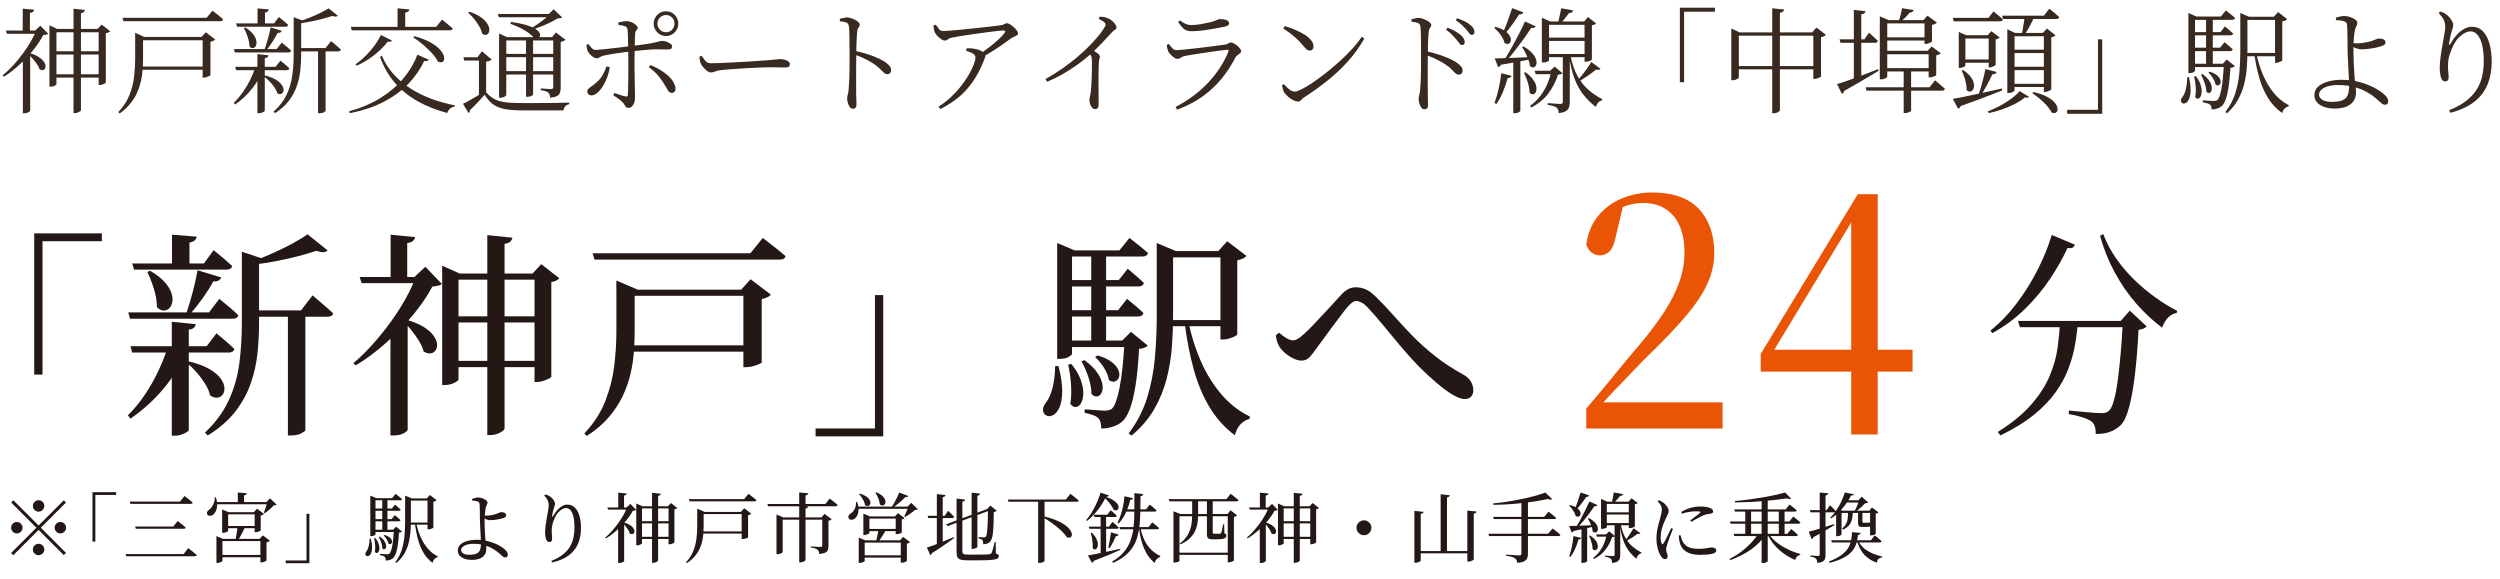 <?xml version="1.0" encoding="UTF-8"?>
<svg id="_レイヤー_1" data-name="レイヤー 1" xmlns="http://www.w3.org/2000/svg" viewBox="0 0 756 175">
  <defs>
    <style>
      .cls-1 {
        fill: #231815;
      }

      .cls-1, .cls-2, .cls-3 {
        stroke-width: 0px;
      }

      .cls-2 {
        fill: #e95504;
      }

      .cls-3 {
        fill: #392a21;
      }
    </style>
  </defs>
  <g>
    <path class="cls-1" d="m10.35,70.57h20.46v2.38H12.86v40.33h-2.51v-42.7Z"/>
    <path class="cls-1" d="m50.81,104.69h5.61v1.06c-1.63,4.22-3.89,8.08-6.8,11.58-2.9,3.5-6.29,6.59-10.16,9.27l-.79-.99c1.89-1.89,3.61-3.98,5.15-6.27,1.54-2.29,2.89-4.68,4.06-7.16,1.17-2.48,2.15-4.98,2.94-7.49Zm-12.01-10.23h24.42l3.1-4.09c1.32,1.06,2.43,1.97,3.33,2.74.9.77,1.7,1.51,2.41,2.21-.13.7-.7,1.06-1.72,1.06h-31.02l-.53-1.91Zm.66,10.23h23.03l2.97-3.89c1.28,1.06,2.33,1.95,3.17,2.67.84.73,1.58,1.42,2.24,2.08-.18.7-.75,1.06-1.72,1.06h-29.17l-.53-1.91Zm.53-25.01h21.65l2.97-4.03c1.32,1.06,2.41,1.96,3.27,2.71.86.75,1.64,1.45,2.34,2.11-.18.7-.75,1.06-1.72,1.06h-27.98l-.53-1.85Zm5.35,2.18c1.89,1.1,3.34,2.21,4.36,3.33,1.01,1.12,1.7,2.21,2.08,3.27.37,1.06.48,2,.33,2.84-.15.84-.47,1.48-.96,1.95-.48.46-1.06.68-1.72.66-.66-.02-1.32-.36-1.98-1.02,0-1.76-.31-3.62-.92-5.58-.62-1.96-1.28-3.64-1.98-5.05l.79-.4Zm6.6,15.44l7.26.73c-.04.4-.23.75-.56,1.06s-.85.51-1.55.59v30.36c0,.18-.22.4-.66.66-.44.26-.97.51-1.58.73-.62.22-1.25.33-1.91.33h-.99v-34.45Zm.07-26.33l7.46.59c-.04.44-.23.81-.56,1.12-.33.31-.87.53-1.62.66v7.39h-5.28v-9.77Zm7.72,10.76l7.19,2.18c-.13.35-.39.65-.76.89-.37.24-.94.34-1.68.3-.79,1.5-1.83,3.15-3.1,4.95-1.28,1.8-2.6,3.48-3.96,5.02h-1.19c.44-1.28.89-2.69,1.35-4.26.46-1.56.88-3.13,1.25-4.72.37-1.58.67-3.04.89-4.36Zm-2.51,27.59c2.51.62,4.52,1.36,6.04,2.24,1.52.88,2.64,1.8,3.37,2.77.73.97,1.13,1.88,1.22,2.74.09.86-.06,1.57-.43,2.15-.37.57-.9.91-1.58,1.02-.68.11-1.44-.1-2.28-.63-.26-1.14-.77-2.32-1.52-3.53-.75-1.21-1.61-2.36-2.57-3.47-.97-1.1-1.91-2.02-2.84-2.77l.59-.53Zm15.91-33.2l6.73,2.24c-.18.35-.68.59-1.52.73v18.81c0,2.99-.17,6.02-.49,9.07-.33,3.06-1.01,6.07-2.05,9.04-1.03,2.97-2.59,5.79-4.65,8.45-2.07,2.66-4.84,5.07-8.32,7.23l-.86-.86c3.21-3.04,5.62-6.31,7.23-9.83,1.61-3.52,2.66-7.23,3.17-11.12.51-3.89.76-7.91.76-12.05v-21.71Zm2.71,17.75h15.18l3.5-4.55c.83.7,1.57,1.33,2.21,1.88.64.55,1.32,1.14,2.05,1.78.73.64,1.38,1.22,1.95,1.75-.04.35-.22.62-.53.79-.31.18-.7.26-1.19.26h-23.17v-1.91Zm17.16-23.03l6.07,4.88c-.31.35-.75.53-1.32.53s-1.28-.13-2.11-.4c-1.54.53-3.37,1.07-5.48,1.62-2.11.55-4.32,1.05-6.63,1.49s-4.59.79-6.83,1.06l-.33-.99c1.98-.7,4.03-1.53,6.14-2.48,2.11-.95,4.1-1.92,5.97-2.94,1.87-1.01,3.38-1.94,4.52-2.77Zm-5.94,23.03h5.28v36.23c0,.18-.4.48-1.19.92-.79.44-1.87.66-3.23.66h-.86v-37.82Z"/>
    <path class="cls-1" d="m125.72,83.77h-.4l3.3-3.1,5.02,5.21c-.31.22-.68.39-1.12.49-.44.11-1.03.21-1.78.3-1.5,2.82-3.47,5.7-5.91,8.65-2.44,2.95-5.15,5.74-8.12,8.38-2.97,2.64-6.02,4.91-9.14,6.8l-.73-.66c1.98-1.67,3.93-3.57,5.84-5.71,1.91-2.13,3.72-4.37,5.41-6.7,1.69-2.33,3.2-4.67,4.52-7.03,1.32-2.35,2.35-4.56,3.1-6.63Zm-16.96,0h20.06v1.85h-19.47l-.59-1.85Zm14.52,11.55v34.65c0,.13-.18.34-.53.63-.35.29-.85.54-1.48.76-.64.22-1.4.33-2.28.33h-.92v-31.88l5.21-4.49Zm-5.15-24.35l7.39.73c-.04.44-.25.83-.63,1.16-.37.33-.96.54-1.75.63v11.15h-5.02v-13.66Zm4.36,25.61c2.29.62,4.12,1.35,5.51,2.21s2.41,1.75,3.07,2.67c.66.92,1.02,1.78,1.09,2.57.07.79-.09,1.44-.46,1.95-.37.51-.87.8-1.49.89-.62.09-1.32-.11-2.11-.59-.26-1.06-.75-2.15-1.45-3.27-.7-1.12-1.49-2.21-2.34-3.27-.86-1.06-1.68-1.94-2.48-2.64l.66-.53Zm11.22-13.86v-2.38l5.28,2.38h24.22v1.85h-24.55v30.16c0,.18-.2.4-.59.66-.4.26-.91.51-1.55.73-.64.22-1.31.33-2.01.33h-.79v-33.73Zm3.23,12.94h27.32v1.85h-27.32v-1.85Zm0,13.46h27.32v1.91h-27.32v-1.91Zm10.43-38.02l7.59.79c-.09.44-.3.83-.63,1.16s-.91.56-1.75.69v55.84c0,.22-.22.5-.66.83-.44.33-.98.6-1.62.82-.64.22-1.29.33-1.95.33h-.99v-60.46Zm14.26,11.62h-.59l2.64-2.84,5.48,4.29c-.18.18-.47.39-.89.63s-.94.41-1.55.49v28.64c0,.13-.24.32-.73.56-.49.24-1.05.47-1.68.69-.64.22-1.27.33-1.88.33h-.79v-32.8Z"/>
    <path class="cls-1" d="m186.38,87.6v-2.77l6.47,2.77h-.92v12.34c0,2.02-.08,4.14-.23,6.34-.15,2.2-.5,4.44-1.02,6.73-.53,2.29-1.32,4.54-2.38,6.77s-2.46,4.36-4.22,6.4c-1.76,2.05-3.96,3.93-6.6,5.64l-.79-.73c2.86-3.04,4.97-6.29,6.34-9.77,1.36-3.47,2.27-7.02,2.71-10.63.44-3.61.66-7.17.66-10.69v-12.41Zm-7.19-11.02h47.72l3.76-4.62c.88.7,1.68,1.33,2.41,1.88.73.55,1.48,1.14,2.28,1.78.79.64,1.52,1.24,2.18,1.82-.13.7-.73,1.06-1.78,1.06h-55.97l-.59-1.91Zm10.3,11.02h37.29v1.85h-37.29v-1.85Zm0,16.83h37.29v1.91h-37.29v-1.91Zm35.31-16.83h-.66l2.84-3.17,6.14,4.69c-.22.26-.57.52-1.06.76-.49.24-1.06.43-1.72.56v19.14c0,.13-.26.31-.79.53-.53.22-1.14.43-1.85.63-.7.2-1.36.3-1.98.3h-.92v-23.43Z"/>
    <path class="cls-1" d="m267.09,131.95h-20.46v-2.38h17.95v-40.33h2.51v42.7Z"/>
    <path class="cls-1" d="m319.1,110.7h.99c.79,3.12,1.17,5.72,1.12,7.79-.04,2.07-.33,3.66-.86,4.78-.53,1.12-1.14,1.87-1.85,2.24-.7.37-1.35.44-1.95.2-.59-.24-.97-.7-1.12-1.39-.15-.68.08-1.46.69-2.34.92-1.1,1.64-2.63,2.14-4.59.51-1.96.78-4.19.83-6.7Zm.59-34.98v-2.24l5.28,2.24h-.79v31.35c0,.18-.34.46-1.02.86s-1.6.59-2.74.59h-.73v-32.8Zm2.05,27.26h19.87v1.98h-19.87v-1.98Zm.07-27.26h16.7l3.04-3.76c1.28.97,2.35,1.82,3.23,2.54.88.73,1.67,1.4,2.38,2.01-.18.7-.75,1.06-1.72,1.06h-23.63v-1.85Zm0,8.98h16.5l2.71-3.43c1.1.92,2.03,1.72,2.8,2.38.77.66,1.46,1.3,2.08,1.91-.13.7-.68,1.06-1.65,1.06h-22.44v-1.91Zm0,9.11h16.3l2.71-3.43c1.14.92,2.1,1.72,2.87,2.38.77.66,1.46,1.3,2.08,1.91-.18.7-.75,1.06-1.72,1.06h-22.24v-1.91Zm2.18,16.24c1.36,1.72,2.31,3.33,2.84,4.85.53,1.52.78,2.87.76,4.06-.02,1.19-.24,2.16-.66,2.9-.42.75-.94,1.16-1.55,1.22-.62.07-1.19-.25-1.72-.96.31-1.85.37-3.88.2-6.11-.18-2.22-.46-4.12-.86-5.71l.99-.26Zm3.96-1.12c1.76,1.28,3.06,2.54,3.89,3.79.84,1.25,1.34,2.4,1.52,3.43.18,1.03.11,1.88-.2,2.54-.31.66-.75,1.06-1.32,1.19-.57.13-1.17-.11-1.78-.73,0-1.58-.32-3.31-.96-5.18-.64-1.87-1.33-3.44-2.08-4.72l.92-.33Zm12.14-5.94h-.73l2.64-2.64,5.08,4.16c-.44.53-1.32.86-2.64.99-.22,4.4-.57,8.11-1.06,11.12-.49,3.01-1.07,5.4-1.75,7.16-.68,1.76-1.48,3.04-2.41,3.83-.84.66-1.79,1.15-2.87,1.48s-2.19.49-3.33.49c0-.66-.07-1.26-.2-1.81-.13-.55-.37-1-.73-1.35-.35-.35-.9-.66-1.65-.92-.75-.26-1.56-.48-2.44-.66v-1.06c.92.04,2.02.12,3.3.23,1.28.11,2.2.17,2.77.17.97,0,1.69-.2,2.18-.59.83-.75,1.59-2.81,2.28-6.2.68-3.39,1.2-8.18,1.55-14.39Zm-10.1-27.26h4.49v28.12h-4.49v-28.12Zm1.91,31.75c1.94.57,3.41,1.28,4.42,2.11,1.01.84,1.66,1.66,1.95,2.47.29.81.31,1.52.07,2.11-.24.59-.63.99-1.16,1.19-.53.2-1.14.06-1.85-.43-.18-1.19-.68-2.44-1.52-3.76-.84-1.32-1.72-2.38-2.64-3.17l.73-.53Zm17.89-31.55v-2.44l5.81,2.44h-.86v19.67c0,2.99-.12,6.09-.36,9.31-.24,3.21-.77,6.41-1.58,9.6-.82,3.19-2.06,6.25-3.73,9.17-1.67,2.93-3.96,5.6-6.86,8.02l-.92-.59c2.55-3.39,4.42-7.01,5.61-10.86,1.19-3.85,1.97-7.86,2.34-12.05.37-4.18.56-8.38.56-12.61v-19.67Zm1.52,0h20v1.91h-20v-1.91Zm0,20.86h20v1.85h-20v-1.85Zm8.05.33c.83,4.27,2.1,8.32,3.79,12.14,1.69,3.83,3.78,7.18,6.27,10.07,2.49,2.88,5.34,5.09,8.55,6.63l-.13.73c-.97.22-1.86.75-2.67,1.58-.81.84-1.4,1.96-1.75,3.37-3.04-2.29-5.56-5.07-7.56-8.35-2-3.28-3.61-7.07-4.82-11.38-1.21-4.31-2.15-9.13-2.81-14.45l1.12-.33Zm9.7-21.19h-.66l2.71-2.97,5.81,4.42c-.18.26-.52.53-1.02.79-.51.26-1.09.44-1.75.53v22.37c0,.18-.24.39-.73.63-.49.24-1.05.46-1.68.66-.64.2-1.24.3-1.82.3h-.86v-26.73Z"/>
    <path class="cls-1" d="m442.92,120.67c-.97,0-2.19-.44-3.66-1.32-1.48-.88-3.1-2.08-4.88-3.6-1.78-1.52-3.62-3.22-5.51-5.11-1.85-1.94-3.66-3.96-5.44-6.07-1.78-2.11-3.51-4.19-5.18-6.24-1.67-2.05-3.3-3.9-4.88-5.58-.62-.62-1.2-1.06-1.75-1.32-.55-.26-1.05-.4-1.48-.4-.4,0-.8.14-1.22.43-.42.29-.89.74-1.42,1.35-.57.66-1.26,1.54-2.08,2.64-.81,1.1-1.67,2.24-2.57,3.43-.9,1.19-1.76,2.35-2.57,3.5-.81,1.14-1.53,2.11-2.14,2.9-.75,1.1-1.45,2-2.11,2.71-.66.7-1.47,1.06-2.44,1.06s-2.13-.37-3.37-1.12c-1.23-.75-2.22-1.61-2.97-2.57-.4-.48-.72-1.08-.96-1.78-.24-.7-.41-1.43-.49-2.18l.99-.79c.75.66,1.5,1.21,2.24,1.65.75.44,1.39.66,1.91.66.48,0,.99-.15,1.52-.46.53-.31,1.12-.77,1.78-1.39.79-.7,1.69-1.58,2.71-2.64,1.01-1.06,2.06-2.17,3.13-3.33,1.08-1.17,2.09-2.25,3.04-3.27.95-1.01,1.7-1.85,2.28-2.51.7-.79,1.43-1.4,2.18-1.82.75-.42,1.56-.63,2.44-.63,1.01,0,2,.21,2.97.63.97.42,2,1.18,3.1,2.28,1.8,1.76,3.6,3.65,5.38,5.68s3.69,4.07,5.71,6.14c2.02,2.07,4.28,4.09,6.77,6.07,2.49,1.98,5.34,3.85,8.55,5.61,1.1.62,1.88,1.34,2.34,2.18.46.84.69,1.69.69,2.57,0,.79-.22,1.43-.66,1.91-.44.49-1.08.73-1.91.73Z"/>
    <path class="cls-2" d="m479.68,129.6v-6.04c2.94-3.43,5.79-6.85,8.55-10.25,2.76-3.4,5.25-6.39,7.47-8.96,3.12-3.7,5.69-7.11,7.7-10.25,2.01-3.13,3.51-6.14,4.5-9.01.99-2.87,1.49-5.79,1.49-8.76,0-4.75-1.11-8.43-3.33-11.04-2.22-2.61-5.28-3.91-9.18-3.91-1.56,0-3.12.23-4.68.69-1.56.46-3.27,1.29-5.13,2.47l3.87-2.77-2.34,9.8c-.42,2.18-1.05,3.66-1.89,4.46-.84.79-1.83,1.19-2.97,1.19-.9,0-1.71-.28-2.43-.84-.72-.56-1.26-1.37-1.62-2.43.48-3.43,1.68-6.32,3.6-8.66,1.92-2.34,4.32-4.11,7.2-5.3,2.88-1.19,5.94-1.78,9.18-1.78,6.24,0,10.92,1.65,14.04,4.95,3.12,3.3,4.68,7.76,4.68,13.36,0,3.04-.66,6.06-1.98,9.06-1.32,3-3.45,6.25-6.39,9.75-2.94,3.5-6.87,7.62-11.79,12.38-1.02.99-2.33,2.33-3.92,4.01-1.59,1.68-3.35,3.51-5.27,5.49-1.92,1.98-3.84,4.03-5.76,6.14l.9-3.27.09,1.58h36.64v7.92h-41.23Z"/>
    <path class="cls-2" d="m559.81,131.38v-65.34h-.99l2.34-.99-13.05,21.58-12.87,21.29.81-3.66v1.49h42.31v6.63h-45.92v-5.35l29.35-48.31h6.03v72.67h-8.01Z"/>
    <path class="cls-1" d="m620.46,71.04l7.02,2.97c-.16.4-.39.68-.69.86-.3.18-.83.22-1.59.13-1.36,2.99-3.11,6.1-5.25,9.31-2.14,3.21-4.67,6.25-7.59,9.11-2.92,2.86-6.22,5.3-9.9,7.33l-.54-.79c3-2.42,5.72-5.27,8.16-8.55,2.44-3.28,4.54-6.69,6.3-10.23,1.76-3.54,3.12-6.92,4.08-10.13Zm2.52,26h5.4c-.16,2.33-.45,4.71-.87,7.13-.42,2.42-1.09,4.85-2.01,7.29-.92,2.44-2.22,4.84-3.9,7.19-1.68,2.35-3.88,4.63-6.6,6.83-2.72,2.2-6.08,4.27-10.08,6.2l-.78-1.06c4.28-2.68,7.66-5.46,10.14-8.32,2.48-2.86,4.33-5.74,5.55-8.65,1.22-2.9,2.02-5.76,2.4-8.58.38-2.81.63-5.5.75-8.05Zm-12.72,0h34.03v1.91h-33.49l-.54-1.91Zm31.69,0h-.66l2.76-3.1,5.1,4.75c-.2.26-.5.49-.9.66-.4.18-.92.31-1.56.4-.24,4.97-.6,9.46-1.08,13.46-.48,4-1.07,7.32-1.77,9.93-.7,2.62-1.55,4.43-2.55,5.44-.92.88-2,1.55-3.24,2.01-1.24.46-2.68.67-4.32.63.04-.79-.04-1.52-.24-2.18-.2-.66-.54-1.19-1.02-1.58-.56-.44-1.5-.87-2.82-1.29s-2.68-.74-4.08-.96l.06-1.06c1.04.09,2.23.2,3.57.33,1.34.13,2.58.24,3.72.33,1.14.09,1.95.13,2.43.13.64,0,1.13-.05,1.47-.16.34-.11.67-.32.99-.63.52-.48,1-1.51,1.44-3.07.44-1.56.82-3.54,1.14-5.94.32-2.4.62-5.14.9-8.22.28-3.08.5-6.38.66-9.9Zm-5.94-26.27c.96,2.55,2.25,4.99,3.87,7.33,1.62,2.33,3.45,4.49,5.49,6.47,2.04,1.98,4.18,3.77,6.42,5.38,2.24,1.61,4.44,2.96,6.6,4.06l-.18.66c-.96.13-1.82.58-2.58,1.35-.76.77-1.36,1.79-1.8,3.07-2.72-2.02-5.3-4.42-7.74-7.19-2.44-2.77-4.61-5.9-6.51-9.37s-3.41-7.22-4.53-11.22l.96-.53Z"/>
  </g>
  <g>
    <path class="cls-3" d="m10.93,9.23h-.28l1.53-1.46,2.43,2.46c-.16.12-.36.2-.59.24-.23.05-.54.08-.93.1-.76,1.48-1.77,3-3.03,4.56-1.26,1.56-2.65,3.04-4.17,4.43-1.52,1.4-3.08,2.61-4.68,3.62l-.42-.38c1.04-.85,2.07-1.84,3.1-2.95s2-2.28,2.91-3.5c.91-1.22,1.73-2.45,2.44-3.67.72-1.22,1.28-2.38,1.7-3.47Zm-9.15,0h10.43v1H2.1l-.31-1ZM6.88,2.61l3.46.35c-.02.23-.14.43-.35.61s-.52.28-.94.33v5.82h-2.18V2.61Zm2.25,12.68v18.16c0,.07-.08.17-.24.29-.16.13-.38.24-.64.35s-.58.16-.95.16h-.38v-16.98l2.22-1.97Zm-.42.69c1.16.32,2.09.7,2.81,1.14.72.44,1.25.89,1.61,1.35.36.46.57.88.62,1.26.06.38.02.7-.12.97s-.36.43-.66.49c-.3.06-.62-.02-.97-.23-.19-.53-.48-1.09-.88-1.66-.4-.58-.85-1.14-1.33-1.68-.49-.54-.96-1-1.42-1.37l.35-.28Zm6.24-7.24v-1.11l2.29,1.11h13.41v1.01h-13.58v15.7c0,.07-.08.17-.24.29-.16.13-.38.24-.66.33-.28.09-.58.14-.9.14h-.31V8.74Zm1.28,6.76h14.73v1h-14.73v-1Zm0,6.96h14.73v1h-14.73v-1ZM22.23,2.64l3.46.35c-.05.23-.16.44-.33.62-.17.19-.47.31-.88.38v29.31c0,.09-.1.21-.29.36-.2.15-.43.28-.69.38-.27.1-.55.16-.85.16h-.42V2.64Zm7.59,6.1h-.31l1.21-1.32,2.6,2.01c-.09.12-.25.24-.49.36-.23.13-.51.21-.83.26v14.9c0,.07-.1.17-.31.29-.21.13-.46.24-.74.33-.29.09-.56.14-.81.14h-.31V8.74Z"/>
    <path class="cls-3" d="m40.87,11.17v-1.25l2.77,1.25h-.38v6.58c0,1.04-.04,2.14-.12,3.29-.08,1.16-.25,2.32-.52,3.5s-.65,2.34-1.16,3.48c-.51,1.14-1.2,2.25-2.06,3.31s-1.94,2.06-3.2,2.98l-.42-.42c1.5-1.59,2.61-3.28,3.33-5.06s1.19-3.6,1.42-5.48c.23-1.87.35-3.73.35-5.58v-6.62Zm-3.85-5.79h25.47l1.77-2.15c.42.32.79.62,1.13.88.34.27.69.55,1.07.85.38.3.72.6,1.02.9-.07.37-.38.55-.94.55h-29.21l-.31-1.04Zm5.2,5.79h19.89v1h-19.89v-1Zm0,8.94h19.89v.97h-19.89v-.97Zm19.06-8.94h-.35l1.32-1.42,2.84,2.22c-.12.12-.31.24-.57.36-.27.13-.56.23-.88.29v10.12c0,.07-.12.16-.36.26-.24.1-.51.21-.8.31-.29.1-.57.16-.85.16h-.35v-12.3Z"/>
    <path class="cls-3" d="m77.25,20.21h2.43v.55c-.83,2.17-1.97,4.18-3.43,6.01-1.46,1.84-3.17,3.45-5.13,4.83l-.42-.49c1.02-1.02,1.94-2.11,2.77-3.29s1.56-2.41,2.2-3.71c.63-1.29,1.16-2.6,1.58-3.92Zm-6.51-5.37h12.92l1.53-1.94c.67.51,1.23.95,1.68,1.33.45.38.85.74,1.19,1.09-.09.37-.4.55-.93.55h-16.11l-.28-1.04Zm.38,5.37h12.2l1.49-1.87c.62.51,1.15.94,1.58,1.3.43.36.8.71,1.13,1.06-.09.35-.39.52-.9.52h-15.21l-.28-1.01Zm.28-13.13h11.47l1.46-1.94c.65.51,1.19.95,1.63,1.32.44.37.83.73,1.18,1.07-.09.37-.38.55-.87.55h-14.59l-.28-1.01Zm2.84,1.25c.9.58,1.6,1.16,2.1,1.75.5.59.84,1.15,1.02,1.68.18.53.25,1.01.21,1.44-.05.43-.19.76-.42,1-.23.24-.5.36-.8.36s-.6-.16-.9-.49c-.02-.9-.21-1.87-.55-2.89-.35-1.03-.72-1.91-1.11-2.65l.45-.21Zm3.6,8.04l3.33.35c-.02.23-.12.42-.29.57-.17.15-.44.25-.81.29v15.9c0,.07-.09.17-.28.29s-.41.24-.68.33c-.27.09-.54.14-.82.14h-.45v-17.88Zm.03-13.83l3.4.31c-.02.23-.12.43-.29.59-.17.16-.46.28-.85.35v3.81h-2.25V2.54Zm2.22,20.27c1.27.32,2.3.71,3.1,1.16s1.4.92,1.8,1.42c.4.5.65.96.73,1.39.08.43.04.79-.12,1.09-.16.3-.39.49-.69.57-.3.08-.66,0-1.07-.26-.16-.6-.46-1.22-.9-1.85-.44-.64-.94-1.24-1.51-1.8-.57-.57-1.11-1.04-1.65-1.44l.31-.28Zm1.77-14.52l3.36,1.04c-.07.16-.2.31-.4.45-.2.14-.48.2-.85.17-.39.76-.89,1.62-1.49,2.56-.6.95-1.22,1.83-1.87,2.63h-.69c.25-.65.5-1.37.74-2.17.24-.8.47-1.61.68-2.44.21-.83.38-1.58.52-2.25Zm6.96-3.05l3.01,1.04c-.09.19-.35.31-.76.38v9.95c0,1.57-.09,3.15-.26,4.75-.17,1.59-.53,3.16-1.06,4.69-.53,1.54-1.32,3-2.36,4.38s-2.44,2.64-4.19,3.78l-.49-.45c1.75-1.55,3.07-3.23,3.93-5.06.87-1.83,1.44-3.75,1.73-5.79.29-2.03.43-4.13.43-6.31V5.24Zm1.28,9.29h8.35l1.66-2.11c.39.32.74.62,1.06.88.31.27.64.55.99.85.35.3.66.58.93.83-.05.19-.14.32-.28.42-.14.09-.34.14-.59.14h-12.13v-1Zm9.29-11.99l2.77,2.22c-.16.18-.38.27-.66.26s-.62-.08-1.04-.19c-.83.28-1.8.56-2.91.85-1.11.29-2.28.56-3.5.81-1.22.25-2.43.46-3.6.62l-.17-.59c1.06-.32,2.17-.72,3.33-1.18s2.25-.95,3.27-1.46,1.87-.96,2.51-1.35Zm-3.22,11.99h2.29v18.99c0,.07-.17.21-.52.42s-.81.31-1.39.31h-.38V14.53Z"/>
    <path class="cls-3" d="m126.21,16.54l3.43,1.49c-.09.18-.24.32-.45.4s-.52.09-.94.02c-1.13,2.47-2.72,4.76-4.75,6.88-2.03,2.11-4.52,3.93-7.45,5.46-2.93,1.52-6.35,2.67-10.26,3.43l-.24-.55c3.58-.99,6.73-2.33,9.46-4.02,2.72-1.69,5.03-3.64,6.91-5.87,1.88-2.23,3.31-4.64,4.28-7.22Zm-20.13-8.42h25.82l1.77-2.18c.44.35.83.65,1.16.92.34.27.69.55,1.06.87.37.31.7.61,1.01.88-.07.37-.38.56-.94.56h-29.59l-.28-1.04Zm9.11,2.46l3.33,1.66c-.09.16-.23.28-.42.35s-.47.07-.87,0c-.62.86-1.42,1.73-2.37,2.63-.96.9-2.03,1.76-3.22,2.56-1.19.81-2.46,1.5-3.79,2.08l-.31-.45c1.11-.76,2.15-1.64,3.14-2.63.98-.99,1.86-2.03,2.65-3.12.78-1.09,1.41-2.11,1.87-3.08Zm.28,6.24c.85,2.06,2.02,3.9,3.48,5.54,1.47,1.64,3.16,3.08,5.08,4.33,1.92,1.25,4.02,2.3,6.31,3.15,2.29.86,4.69,1.53,7.21,2.01l-.07.38c-.51.07-.96.27-1.35.59-.39.32-.68.77-.87,1.35-3.26-.85-6.22-2.03-8.89-3.52-2.67-1.49-4.97-3.34-6.91-5.56-1.94-2.22-3.45-4.84-4.54-7.86l.55-.42Zm4.75-14.31l3.6.35c-.02.23-.14.43-.35.61-.21.17-.52.28-.93.33v4.78h-2.32V2.5Zm5.09,8.42c1.83.51,3.34,1.08,4.54,1.72,1.2.64,2.14,1.29,2.82,1.96.68.67,1.14,1.29,1.39,1.87.24.58.32,1.07.24,1.49-.08.42-.29.69-.62.81s-.76.07-1.26-.16c-.39-.83-1.01-1.7-1.85-2.6s-1.77-1.77-2.77-2.62c-1.01-.84-1.96-1.55-2.86-2.13l.38-.35Z"/>
    <path class="cls-3" d="m147.01,27.94c.62.69,1.28,1.26,1.96,1.7.68.44,1.45.77,2.3.99.85.22,1.85.36,2.98.43,1.13.07,2.45.1,3.95.1h4.49c1.61,0,3.23-.01,4.87-.03,1.64-.02,3.16-.06,4.57-.1v.49c-.49.09-.88.29-1.18.61-.3.31-.49.73-.55,1.26h-12.16c-1.59,0-2.99-.06-4.17-.19-1.19-.13-2.23-.36-3.14-.69-.9-.33-1.7-.81-2.41-1.44s-1.36-1.43-1.96-2.43c-.44.51-.93,1.06-1.47,1.65-.54.59-1.08,1.15-1.61,1.68-.53.53-1,.99-1.42,1.39.05.21.03.38-.04.5s-.19.23-.35.29l-1.66-2.77c.6-.28,1.31-.64,2.11-1.09.81-.45,1.65-.94,2.51-1.47.87-.53,1.66-1.03,2.37-1.49v.62Zm0-9.29v9.25l-2.18,1.39v-10.98h-4.47l-.21-1h4.23l1.35-1.8,2.95,2.49c-.09.12-.27.24-.54.36-.27.13-.64.22-1.13.29Zm-5.06-15.11c1.36.46,2.47.99,3.33,1.58.85.59,1.5,1.19,1.92,1.8.43.61.68,1.18.74,1.7.07.52.01.95-.17,1.3-.19.35-.45.55-.8.62s-.74-.06-1.18-.38c-.14-.72-.44-1.47-.9-2.25-.46-.78-.99-1.54-1.58-2.25-.59-.72-1.17-1.33-1.75-1.84l.38-.28Zm8.59.69h17.19v1h-16.87l-.31-1Zm.38,7v-1.11l2.39,1.11h15.04v1h-15.25v16.53c0,.07-.09.17-.26.31-.17.14-.39.25-.66.35-.27.09-.56.14-.88.14h-.38V11.24Zm1.35,5.06h16.32v1.01h-16.32v-1.01Zm0,5.23h16.32v1.01h-16.32v-1.01Zm2.25-14.9c1.75.25,3.21.55,4.37.88,1.15.34,2.06.69,2.72,1.07.66.38,1.12.75,1.39,1.11.26.36.38.68.35.97-.04.29-.16.52-.38.69s-.49.25-.81.24c-.32-.01-.64-.16-.94-.43-.62-.67-1.51-1.35-2.67-2.04-1.16-.69-2.55-1.33-4.19-1.91l.17-.59Zm4.54,4.61h2.15v17.39c0,.07-.17.2-.5.38-.34.19-.78.28-1.33.28h-.31V11.24Zm7.31-7h-.42l1.49-1.42,2.56,2.46c-.14.12-.32.19-.54.23-.22.03-.53.06-.92.09-.62.42-1.39.84-2.3,1.28-.91.44-1.87.85-2.86,1.23s-1.89.71-2.7.99l-.38-.35c.65-.37,1.36-.82,2.13-1.35.77-.53,1.52-1.08,2.25-1.65.73-.57,1.29-1.07,1.68-1.51Zm.94,7h-.35l1.14-1.42,2.91,2.22c-.09.09-.28.21-.55.35s-.58.23-.9.28v13.83c0,.58-.07,1.08-.21,1.51s-.43.77-.88,1.02c-.45.25-1.15.44-2.1.55-.02-.32-.08-.62-.17-.88-.09-.27-.22-.49-.38-.68-.21-.14-.49-.28-.83-.42s-.83-.24-1.46-.31v-.55c.51.05.95.08,1.33.1s.74.05,1.07.07c.33.02.57.03.71.03.28,0,.46-.05.54-.16.08-.1.12-.27.12-.5v-15.04Z"/>
    <path class="cls-3" d="m180.37,17.61c-.25,0-.55-.1-.88-.29-.34-.2-.66-.46-.97-.78-.31-.32-.56-.67-.75-1.04-.12-.21-.21-.49-.28-.85s-.13-.7-.17-1.02l.62-.31c.32.46.67.88,1.04,1.25.37.37.74.54,1.11.52.35,0,.86-.03,1.54-.1s1.45-.15,2.3-.24c.85-.09,1.71-.19,2.56-.29.85-.1,1.65-.2,2.37-.29.73-.09,1.3-.16,1.72-.21,2.13-.25,3.79-.47,4.99-.66,1.2-.18,2.1-.35,2.69-.5.59-.15,1-.26,1.25-.33s.47-.1.68-.1c.44,0,.89.08,1.35.24.46.16.86.36,1.2.61.34.24.5.5.5.78,0,.37-.1.62-.29.76s-.51.21-.95.21c-.49,0-1.01-.01-1.56-.03-.55-.02-1.2-.03-1.94-.03-.55,0-1.29.03-2.22.1-.92.07-1.88.16-2.87.26-.99.1-1.91.2-2.74.29-.74.09-1.59.2-2.55.33-.96.13-1.9.27-2.82.42-.92.15-1.73.29-2.43.43-.46.09-.82.21-1.09.35s-.5.27-.69.38-.43.17-.71.17Zm-1.56,11.23c-.37,0-.66-.12-.88-.36-.22-.24-.33-.51-.33-.81s.07-.54.23-.71c.15-.17.36-.35.62-.54.26-.18.58-.42.95-.69,1.25-.95,2.15-1.88,2.7-2.81s.99-1.87,1.32-2.84l.94.21c-.09.95-.32,1.92-.68,2.93-.36,1.01-.8,1.93-1.32,2.77-.52.84-1.09,1.53-1.7,2.06-.61.53-1.23.8-1.85.8Zm11.23,3.78c-.32,0-.56-.07-.71-.21-.15-.14-.28-.33-.4-.57-.12-.24-.3-.51-.56-.81-.32-.35-.75-.72-1.28-1.11-.53-.39-1.07-.75-1.63-1.07l.35-.73c.55.19,1.14.38,1.75.59s1.14.36,1.58.45c.21.05.37.04.5-.02.13-.06.2-.2.23-.43.02-.39.05-1,.07-1.82s.04-1.74.05-2.76c.01-1.02.02-2.02.02-3.01v-2.6c0-.49,0-1.07-.02-1.77s-.02-1.43-.03-2.2c-.01-.77-.02-1.52-.04-2.25s-.03-1.38-.05-1.96c-.02-.58-.06-1.02-.1-1.32-.05-.53-.28-.88-.71-1.06-.43-.17-1.1-.32-2.03-.43l-.04-.76c.39-.09.84-.18,1.33-.26.5-.08.93-.12,1.3-.12.49.02.97.15,1.46.36s.9.49,1.25.8.52.6.52.85c0,.21-.06.38-.19.5-.13.13-.25.27-.36.43-.11.16-.18.42-.21.76-.05.42-.08.98-.1,1.68-.02.7-.04,1.47-.05,2.29-.01.82-.02,1.62-.04,2.41-.01.78-.02,1.49-.02,2.11v2.03c0,.84.01,1.74.04,2.69.02.95.04,1.87.05,2.77.01.9.02,1.67.04,2.31.01.64.02,1.06.02,1.26,0,.49-.08.96-.24,1.42-.16.46-.39.84-.68,1.13-.29.29-.64.43-1.06.43Zm13.1-4.54c-.49,0-.87-.24-1.14-.71s-.58-.99-.9-1.54c-.46-.81-1.09-1.72-1.89-2.72-.8-1.01-1.81-1.95-3.03-2.82l.49-.59c1.18.44,2.31,1,3.4,1.7,1.09.69,2,1.46,2.76,2.3.75.84,1.22,1.74,1.4,2.69.09.51.04.92-.16,1.23-.2.31-.5.47-.92.47Zm-1.73-17.19c-1.04,0-1.92-.37-2.65-1.11-.73-.74-1.09-1.62-1.09-2.63s.36-1.92,1.09-2.65c.73-.73,1.61-1.09,2.65-1.09s1.92.36,2.63,1.09c.72.73,1.07,1.61,1.07,2.65s-.36,1.89-1.07,2.63c-.72.74-1.59,1.11-2.63,1.11Zm0-1.14c.72,0,1.32-.25,1.82-.76.5-.51.74-1.12.74-1.84s-.25-1.36-.74-1.85c-.5-.5-1.1-.75-1.82-.75s-1.33.25-1.84.75c-.51.5-.76,1.11-.76,1.85s.25,1.33.76,1.84c.51.51,1.12.76,1.84.76Z"/>
    <path class="cls-3" d="m214.92,21.91c-.32,0-.7-.16-1.13-.49-.43-.32-.82-.7-1.18-1.14-.36-.44-.62-.85-.78-1.25-.12-.32-.2-.64-.24-.95-.05-.31-.07-.64-.07-.99l.69-.21c.25.39.5.76.75,1.11.24.35.52.62.83.83.31.21.71.31,1.2.31s1.23-.02,2.18-.05c.95-.03,2.01-.08,3.19-.14,1.18-.06,2.37-.12,3.59-.19,1.21-.07,2.37-.14,3.47-.21,1.1-.07,2.04-.13,2.82-.19.79-.06,1.31-.09,1.56-.09,1.16-.09,2.03-.18,2.63-.26.6-.08,1.12-.12,1.56-.12s.88.06,1.33.19c.45.13.82.3,1.11.52.29.22.43.49.43.81s-.1.57-.31.75-.61.26-1.21.26-1.24-.01-1.92-.03c-.68-.02-1.55-.04-2.62-.04-.42,0-1.1.02-2.04.05s-2.03.08-3.24.14c-1.21.06-2.42.13-3.62.21-1.2.08-2.3.16-3.31.22-1,.07-1.77.14-2.3.21-.65.07-1.16.16-1.52.28-.37.12-.69.22-.95.31s-.56.14-.88.14Z"/>
    <path class="cls-3" d="m257.92,32.89c-.37,0-.68-.17-.94-.52s-.45-.76-.59-1.25-.21-.92-.21-1.32c0-.37.06-.75.17-1.14.12-.39.21-.91.28-1.56s.12-1.45.16-2.41c.04-.96.06-1.96.09-3.01.02-1.05.03-2.06.03-3.03v-2.43c0-.72,0-1.46-.02-2.23-.01-.77-.02-1.54-.02-2.3s-.01-1.47-.04-2.13c-.02-.66-.07-1.2-.14-1.61-.05-.55-.28-.92-.69-1.11-.42-.19-1.09-.32-2.01-.42l-.03-.73c.46-.09.87-.18,1.21-.28.35-.09.68-.14,1.01-.14.37,0,.77.08,1.2.23.43.15.84.33,1.25.54.4.21.73.43.99.68.25.24.38.47.38.68,0,.23-.05.42-.16.57-.1.15-.22.32-.35.52-.13.2-.21.49-.26.88-.07.6-.12,1.31-.16,2.11-.03.81-.06,1.62-.09,2.44-.02.82-.04,1.55-.04,2.2,0,.49,0,1.21-.02,2.17s-.02,2.03-.02,3.22v6.91c.02.76.05,1.4.07,1.92.02.52.03.93.03,1.23,0,.46-.09.8-.28,1s-.46.31-.83.31Zm10.43-10.46c-.28,0-.53-.07-.75-.21s-.45-.33-.69-.59c-.24-.25-.54-.55-.88-.88-.35-.33-.78-.7-1.28-1.09-.83-.58-1.75-1.13-2.75-1.65-1.01-.52-2.14-1.01-3.41-1.47v-1.14c1.73.35,3.41.82,5.02,1.42,1.62.6,2.92,1.21,3.92,1.84.53.35.99.73,1.37,1.16s.57.91.57,1.44c0,.3-.09.57-.28.82-.19.24-.46.36-.83.36Z"/>
    <path class="cls-3" d="m296.17,16.4c.99-.65,2-1.36,3.01-2.15s1.94-1.56,2.76-2.32,1.41-1.4,1.78-1.91c.23-.32.31-.54.24-.64-.07-.1-.29-.16-.66-.16-.32,0-.93.05-1.84.16-.9.1-1.96.24-3.17.4s-2.47.34-3.78.52c-1.31.19-2.54.37-3.71.55-1.17.19-2.13.36-2.89.52-.44.07-.77.18-.99.33-.22.15-.41.28-.57.4-.16.12-.38.17-.66.17-.3,0-.65-.13-1.04-.4-.39-.27-.77-.58-1.14-.95-.37-.37-.63-.74-.8-1.11-.14-.3-.24-.63-.29-.99-.06-.36-.11-.73-.16-1.13l.73-.21c.37.51.7.95.99,1.33.29.38.69.57,1.2.57.37,0,1.01-.03,1.92-.1s1.98-.16,3.19-.28c1.21-.12,2.48-.24,3.79-.38s2.58-.28,3.79-.42,2.26-.26,3.15-.36c.89-.1,1.5-.18,1.82-.23.35-.05.63-.16.87-.33s.49-.26.76-.26c.23,0,.54.11.92.33.38.22.76.5,1.14.83.38.34.7.68.95,1.02s.38.65.38.9-.13.46-.38.62c-.25.16-.55.31-.88.43s-.63.28-.88.47c-.56.42-1.31.96-2.25,1.63-.95.67-1.99,1.37-3.14,2.1-1.14.73-2.3,1.4-3.48,2.03l-.69-1Zm-12.33,15.83c1.36-.85,2.62-1.83,3.78-2.93s2.19-2.23,3.1-3.41c.91-1.18,1.69-2.32,2.32-3.43s1.12-2.11,1.44-3c.32-.89.49-1.56.49-2.03,0-.53-.28-.95-.83-1.26s-1.21-.58-1.98-.81l.17-.76c.51,0,.93,0,1.26.02.34.01.65.05.95.12.69.09,1.31.25,1.85.49.54.23.94.49,1.2.76.21.18.34.36.4.54s.03.43-.09.78c-.86,2.36-1.87,4.48-3.05,6.38s-2.6,3.6-4.28,5.13c-1.68,1.52-3.74,2.91-6.19,4.16l-.55-.73Z"/>
    <path class="cls-3" d="m316.2,23.88c1.75-.99,3.4-2.01,4.92-3.07s2.93-2.12,4.23-3.2c1.29-1.09,2.45-2.14,3.48-3.15,1.03-1.02,1.92-1.97,2.69-2.86.76-.89,1.39-1.68,1.87-2.37.62-.88.93-1.47.93-1.77,0-.28-.15-.55-.47-.81s-.84-.58-1.58-.95l.24-.66c.39.02.78.05,1.16.09.38.04.74.13,1.09.29.46.14.91.38,1.35.73.44.35.8.72,1.09,1.11.29.39.43.74.43,1.04,0,.21-.06.37-.19.49s-.31.25-.54.4c-.23.15-.51.4-.83.75-.69.79-1.54,1.7-2.53,2.75-.99,1.05-2.15,2.19-3.46,3.41-.46.44-1.12,1.01-1.98,1.7s-1.86,1.44-3.01,2.25-2.45,1.62-3.88,2.44-2.96,1.56-4.57,2.23l-.45-.83Zm14.97,9.11c-.37,0-.69-.16-.95-.47-.27-.31-.46-.68-.59-1.11-.13-.43-.19-.84-.19-1.23,0-.32.05-.67.16-1.04.1-.37.19-.84.26-1.42.05-.46.09-1.04.14-1.75.05-.7.09-1.45.12-2.23.03-.78.06-1.56.07-2.32.01-.76.02-1.44.02-2.04s-.01-1.05-.03-1.35c-.02-.44-.1-.8-.24-1.09-.14-.29-.4-.65-.8-1.09l1.04-.9c.62.39,1.18.77,1.68,1.14.5.37.74.71.74,1.01,0,.23-.05.48-.14.74-.09.27-.15.62-.17,1.06-.07,1.66-.1,3.31-.1,4.95s0,3.12.02,4.44c.01,1.32.02,2.32.02,3.01,0,.65-.08,1.09-.24,1.33s-.43.36-.8.36Z"/>
    <path class="cls-3" d="m355.49,32.34c1.92-.99,3.7-2.1,5.34-3.33,1.64-1.22,3.14-2.55,4.49-3.98,1.35-1.43,2.54-2.94,3.57-4.52,1.03-1.58,1.89-3.22,2.58-4.9.16-.44.02-.62-.42-.55-.58.05-1.31.13-2.18.24-.88.12-1.83.25-2.84.4s-2.03.3-3.03.45c-1.01.15-1.92.29-2.76.43s-1.48.25-1.94.35c-.53.12-.95.29-1.26.52-.31.23-.66.35-1.06.35-.25,0-.57-.13-.95-.4-.38-.27-.73-.57-1.06-.92s-.55-.66-.69-.94c-.12-.3-.21-.61-.29-.94-.08-.32-.14-.66-.19-1l.66-.31c.39.53.76.98,1.09,1.33.34.36.74.54,1.23.54.39,0,1.07-.05,2.04-.14.97-.09,2.06-.21,3.27-.35,1.21-.14,2.43-.28,3.66-.43s2.34-.29,3.34-.43,1.75-.24,2.23-.31c.51-.05.87-.17,1.09-.36.22-.2.48-.29.78-.29.28,0,.59.09.94.28s.69.42,1.02.71c.34.29.62.58.85.87.23.29.35.55.35.78,0,.21-.12.41-.35.61-.23.2-.49.39-.76.57-.28.19-.5.43-.66.73-1.16,2.26-2.53,4.38-4.12,6.34-1.59,1.96-3.49,3.74-5.68,5.34-2.19,1.59-4.79,2.96-7.8,4.09l-.49-.8Zm4.68-22.9c-.88,0-1.6-.24-2.17-.71-.57-.47-1.14-1.17-1.71-2.1l.52-.45c.67.49,1.25.84,1.75,1.06s1.02.33,1.58.33c1.08,0,2.08-.09,2.98-.26s1.79-.35,2.67-.54c.69-.16,1.22-.32,1.59-.47.37-.15.67-.28.9-.38.23-.1.47-.16.73-.16.74,0,1.37.11,1.89.33.52.22.78.55.78.99,0,.25-.12.46-.35.61-.23.15-.62.29-1.18.43-.65.12-1.37.25-2.18.4-.81.15-1.67.3-2.58.45-.91.15-1.82.27-2.72.35-.9.08-1.73.12-2.5.12Z"/>
    <path class="cls-3" d="m392.53,30.71c-.44,0-.94-.15-1.51-.45-.57-.3-1.09-.66-1.56-1.07s-.83-.8-1.06-1.14c-.19-.3-.34-.68-.47-1.14-.13-.46-.21-.83-.26-1.11l.56-.35c.35.37.7.73,1.06,1.07.36.35.72.63,1.09.85.37.22.74.33,1.11.33.44,0,1.13-.23,2.06-.69.94-.46,2.03-1.11,3.28-1.94,1.25-.83,2.56-1.79,3.95-2.88s2.77-2.25,4.14-3.48c1.37-1.24,2.66-2.5,3.85-3.79,1.19-1.29,2.19-2.55,3-3.78l.8.52c-1.39,2.45-3.01,4.72-4.89,6.81-1.87,2.09-3.93,4.04-6.17,5.84-2.24,1.8-4.62,3.51-7.14,5.13-.23.14-.44.31-.62.52-.19.21-.37.39-.55.54-.19.15-.4.23-.66.23Zm3.46-15.42c-.28,0-.55-.1-.81-.31s-.63-.59-1.09-1.14c-.42-.51-.83-.97-1.23-1.39s-.82-.82-1.26-1.21c-.44-.39-.95-.8-1.52-1.23-.58-.43-1.25-.89-2.01-1.4l.42-.73c.99.28,2,.63,3.01,1.06,1.02.43,1.96.9,2.82,1.42.87.52,1.56,1.09,2.09,1.72.53.62.8,1.27.8,1.94,0,.39-.11.7-.33.94-.22.23-.51.35-.88.35Z"/>
    <path class="cls-3" d="m430.72,33.03c-.37,0-.68-.17-.93-.52-.25-.35-.45-.76-.59-1.25s-.21-.92-.21-1.32c0-.37.06-.75.17-1.14.11-.39.21-.91.28-1.56s.13-1.45.17-2.41.08-1.96.09-3.01c.01-1.05.02-2.06.02-3.03v-4.66c0-.77,0-1.54-.02-2.3s-.03-1.47-.05-2.13c-.02-.66-.06-1.2-.1-1.61-.05-.55-.28-.92-.71-1.11-.43-.19-1.09-.32-1.99-.42l-.03-.73c.44-.09.84-.18,1.19-.28.36-.09.69-.14.99-.14.37,0,.77.08,1.2.23s.84.33,1.25.54.73.43.99.68.38.47.38.68c0,.23-.05.42-.16.57-.1.15-.21.32-.33.52-.12.2-.21.49-.28.88-.07.6-.12,1.31-.16,2.11-.04.81-.06,1.62-.07,2.44-.01.82-.02,1.55-.02,2.2-.02.49-.04,1.21-.05,2.17-.01.96-.01,2.03,0,3.22.01,1.19.01,2.39,0,3.59-.01,1.2,0,2.31.02,3.33,0,.76.01,1.4.03,1.92.02.52.04.93.04,1.23,0,.44-.09.77-.26.99-.17.22-.46.33-.85.33Zm10.43-10.46c-.28,0-.53-.07-.74-.21-.22-.14-.45-.33-.69-.59-.24-.25-.53-.55-.87-.9s-.77-.7-1.3-1.07c-.81-.58-1.72-1.13-2.74-1.65-1.02-.52-2.16-1.01-3.43-1.47v-1.14c1.73.35,3.41.82,5.02,1.42,1.62.6,2.92,1.21,3.92,1.84.53.35.99.73,1.39,1.16s.59.9.59,1.4c0,.32-.1.61-.29.85-.2.24-.48.36-.85.36Zm.94-8.94c-.28,0-.53-.17-.76-.5-.23-.33-.53-.72-.9-1.16-.37-.44-.8-.91-1.28-1.42-.49-.51-1.11-1.04-1.87-1.59l.49-.59c.88.35,1.65.71,2.3,1.09.66.38,1.21.76,1.65,1.13.42.37.72.73.92,1.09s.29.72.29,1.09c0,.25-.08.46-.23.62s-.35.24-.61.24Zm2.98-3.08c-.28,0-.54-.17-.78-.5-.24-.34-.55-.72-.92-1.16-.39-.44-.82-.88-1.28-1.32-.46-.44-1.09-.92-1.87-1.46l.42-.59c.9.3,1.68.62,2.34.95.66.34,1.2.69,1.61,1.06.46.35.79.7.99,1.06.2.36.29.72.29,1.09,0,.28-.07.49-.21.64s-.34.22-.59.22Z"/>
    <path class="cls-3" d="m452.24,8.12c1.11.3,1.99.66,2.65,1.09.66.43,1.15.87,1.47,1.33.32.46.5.89.54,1.28.03.39-.04.72-.21.99-.17.27-.41.42-.71.47-.3.05-.64-.05-1.01-.28-.16-.78-.56-1.61-1.2-2.48-.63-.87-1.28-1.56-1.92-2.1l.38-.31Zm1.73,14.03l3.12.76c-.07.21-.2.38-.38.5-.18.13-.45.2-.8.23-.39,1.41-.87,2.81-1.44,4.19-.57,1.39-1.22,2.59-1.96,3.6l-.59-.28c.46-1.2.88-2.6,1.25-4.21.37-1.61.63-3.21.8-4.8Zm-1.94-4.5c.69,0,1.63-.02,2.82-.05,1.19-.04,2.52-.09,3.98-.16,1.47-.07,2.99-.14,4.56-.21l.03.59c-1.11.23-2.44.49-4,.78-1.56.29-3.4.62-5.53.99-.09.23-.22.39-.38.49-.16.09-.32.16-.49.21l-1.01-2.63Zm5.23-15.18l3.4,1.25c-.07.21-.21.38-.43.5-.22.13-.5.18-.85.16-.65,1.02-1.36,2.07-2.15,3.15-.79,1.09-1.54,2.02-2.25,2.81l-.55-.31c.44-.95.91-2.11,1.42-3.5.51-1.39.98-2.74,1.42-4.05Zm3.91,4.02l3.22,1.49c-.09.16-.25.29-.49.4s-.53.13-.9.09c-.58.95-1.29,2.01-2.15,3.19-.86,1.18-1.75,2.37-2.69,3.59-.93,1.21-1.86,2.33-2.79,3.34h-.73c.72-1.15,1.47-2.44,2.27-3.85.8-1.41,1.57-2.84,2.32-4.28s1.39-2.77,1.92-3.97Zm-3.57,11.64l2.15-.17v15.56c0,.09-.17.24-.5.43-.34.2-.78.29-1.33.29h-.31v-16.11Zm3.05-4.09c1.02.55,1.82,1.13,2.41,1.73.59.6,1.01,1.17,1.25,1.71.24.54.36,1.03.35,1.46-.01.43-.12.78-.33,1.04-.21.27-.46.4-.74.42-.29.01-.61-.13-.95-.43-.05-.62-.2-1.28-.47-1.98s-.57-1.37-.9-2.03-.68-1.24-1.02-1.75l.42-.17Zm.62,7.8c.9.62,1.6,1.26,2.11,1.91.51.65.85,1.25,1.04,1.82.18.57.25,1.07.21,1.53-.05.45-.18.8-.4,1.06-.22.25-.48.38-.78.36-.3-.01-.6-.17-.9-.47,0-.65-.09-1.33-.26-2.06-.17-.73-.39-1.44-.66-2.15-.27-.7-.53-1.32-.78-1.85l.42-.14Zm7.86-.45h-.35l1.35-1.25,2.36,2.01c-.21.25-.66.39-1.35.42-.6,1.96-1.55,3.82-2.84,5.58s-3.05,3.21-5.27,4.37l-.35-.52c1.2-.85,2.23-1.85,3.1-2.98.87-1.13,1.58-2.35,2.13-3.66.55-1.3.96-2.63,1.21-3.97Zm-5.06,0h6.13v1.04h-5.82l-.31-1.04Zm2.18-14.9v-1.11l2.56,1.11h10.26l1.11-1.35,2.49,1.94c-.09.14-.24.25-.45.35-.21.09-.49.16-.83.21v10.33c0,.09-.19.23-.55.42s-.81.28-1.32.28h-.35V7.49h-10.74v10.74c0,.12-.17.25-.5.42-.34.16-.78.24-1.33.24h-.35V6.49Zm1.04,9.84h13.13v.97h-13.13v-.97Zm.07-4.95h12.99v1h-12.99v-1Zm5.23,4.95h2.11v14.52c0,.58-.07,1.1-.21,1.56-.14.46-.45.85-.92,1.16-.47.31-1.21.53-2.2.64-.02-.32-.08-.63-.17-.92-.09-.29-.24-.54-.45-.75-.23-.16-.56-.31-.99-.45s-1.01-.27-1.75-.38v-.52c.67.05,1.24.09,1.7.12.46.04.89.06,1.3.09.4.02.69.03.85.03.28,0,.47-.05.57-.16s.16-.26.16-.47v-14.48Zm-.49-13.83l3.64.66c-.14.51-.57.78-1.28.8-.21.3-.46.64-.76,1.02-.3.38-.6.75-.9,1.11-.3.36-.58.69-.83.99h-.87c.16-.58.34-1.32.52-2.22.18-.9.35-1.69.49-2.36Zm2.74,13.83c.46,2.63,1.18,4.83,2.15,6.58s2.11,3.19,3.41,4.3,2.67,2.03,4.11,2.77l-.07.38c-.42.07-.78.28-1.11.62s-.58.8-.76,1.35c-1.39-1.06-2.62-2.27-3.71-3.62s-2-3.01-2.74-4.97-1.31-4.39-1.7-7.28l.42-.14Zm6.37,2.43l2.77,2.04c-.07.14-.23.24-.47.29-.24.06-.53.04-.85-.05-.58.49-1.36,1.07-2.34,1.75-.98.68-1.96,1.31-2.93,1.89l-.31-.35c.46-.53.97-1.14,1.51-1.84.54-.69,1.05-1.37,1.52-2.04s.84-1.24,1.09-1.7Z"/>
    <path class="cls-3" d="m507.99,2.33h10.6v1.21h-9.32v21.31h-1.28V2.33Z"/>
    <path class="cls-3" d="m525.83,23.47c0,.07-.09.17-.28.29-.19.13-.42.24-.69.35s-.59.16-.94.16h-.38v-15.66l2.53,1.18h23.04v1h-23.29v12.68Zm23.46-3.5v1h-24.6v-1h24.6Zm-9.77-17.08c-.05.23-.16.43-.33.61-.17.17-.49.29-.95.36v29.45c0,.11-.09.25-.26.4-.17.15-.4.28-.69.38s-.59.16-.92.16h-.45V2.5l3.6.38Zm8.49,6.9l1.28-1.46,2.88,2.22c-.12.14-.31.27-.57.4s-.57.23-.92.29v11.88c0,.07-.12.16-.35.28-.23.12-.5.22-.8.31-.3.09-.58.14-.83.14h-.35v-14.07h-.35Z"/>
    <path class="cls-3" d="m555.53,25.41c.69-.19,1.69-.5,2.98-.95s2.76-.99,4.4-1.61,3.31-1.27,5.02-1.94l.17.49c-1.2.72-2.67,1.59-4.4,2.63-1.73,1.04-3.74,2.19-6.03,3.46-.09.42-.32.72-.69.9l-1.46-2.98Zm.76-13.51h7.48l1.42-2.01c.37.32.7.61.99.87.29.25.58.53.88.81.3.29.57.56.8.81-.02.19-.11.32-.26.42-.15.09-.35.14-.61.14h-10.43l-.28-1.04Zm4.3-8.9l3.54.38c-.02.23-.13.43-.33.61-.2.17-.52.28-.95.33v19.75l-2.25.69V2.99Zm3.57,23.39h19.34l1.66-2.11c.39.35.74.65,1.06.9.31.25.63.53.97.81.33.29.65.58.95.88-.09.37-.39.55-.9.55h-22.8l-.28-1.04Zm4.3-20.31v-1.14l2.67,1.14h-.42v17.15c0,.07-.17.21-.52.43s-.81.33-1.39.33h-.35V6.07Zm1.07,9.29h14.87v1.04h-14.87v-1.04Zm0,5.23h14.87v1h-14.87v-1Zm.14-14.52h13.27v1h-13.27v-1Zm0,5.2h13.27v.97h-13.27v-.97Zm5.51-8.8l3.53.55c-.07.21-.2.39-.4.54-.2.15-.48.24-.85.26-.32.44-.72.9-1.2,1.37-.47.47-.97.91-1.47,1.3h-.69c.23-.55.44-1.21.64-1.97.19-.76.34-1.44.43-2.04Zm.49,18.26h2.25v12.75c0,.07-.17.2-.52.4-.35.2-.8.29-1.35.29h-.38v-13.44Zm6.31-14.66h-.35l1.25-1.35,2.84,2.11c-.12.14-.31.27-.59.4s-.58.23-.9.29v4.95c0,.07-.1.17-.31.29-.21.13-.46.24-.75.35s-.57.16-.85.16h-.35v-7.21Zm1.25,9.29h-.35l1.28-1.32,2.74,2.08c-.09.12-.27.23-.54.35-.27.12-.55.21-.85.28v5.89c0,.09-.11.2-.33.31-.22.12-.47.22-.76.31-.29.09-.57.14-.85.14h-.35v-8.04Z"/>
    <path class="cls-3" d="m590.53,5.41h10.78l1.52-1.98c.37.32.7.61,1,.85.3.24.62.5.95.78.33.28.63.55.88.83-.07.37-.37.55-.9.55h-13.96l-.28-1.04Zm0,24.5c.88-.14,2.09-.37,3.62-.69,1.54-.32,3.28-.7,5.23-1.13,1.95-.43,3.96-.87,6.01-1.33l.14.55c-1.46.58-3.22,1.26-5.28,2.06s-4.51,1.69-7.33,2.69c-.19.46-.45.73-.8.8l-1.59-2.95Zm1.8-19.27v-1l2.18,1h8.07v1.01h-8.25v8.18c0,.07-.09.16-.26.28-.17.12-.39.21-.64.29-.25.08-.52.12-.8.12h-.31v-9.88Zm1.32,10.53c.92.62,1.63,1.25,2.13,1.87.5.62.83,1.22,1,1.8.17.58.22,1.08.14,1.51-.08.43-.24.76-.47,1.01-.23.24-.5.36-.81.35-.31-.01-.63-.18-.95-.5.02-.95-.12-1.97-.43-3.07-.31-1.1-.67-2.03-1.06-2.79l.45-.17Zm-.42-3.19h9.25v1h-9.25v-1Zm7.17,2.91l3.36.87c-.05.21-.18.38-.4.52s-.51.21-.88.21c-.42.95-.95,2.02-1.61,3.22-.66,1.2-1.32,2.31-1.99,3.33h-.69c.28-.79.55-1.65.83-2.6s.54-1.91.78-2.88c.24-.97.44-1.86.61-2.67Zm.97-10.26h-.28l1.11-1.21,2.53,1.94c-.09.09-.25.2-.47.31-.22.12-.48.21-.78.28v7.66c0,.07-.1.16-.31.28-.21.12-.44.22-.71.33s-.53.16-.78.16h-.31v-9.74Zm9.36,16.91l2.84,1.73c-.21.3-.61.36-1.21.17-.78.67-1.78,1.32-3,1.96-1.21.63-2.51,1.19-3.88,1.66-1.37.47-2.73.86-4.07,1.16l-.28-.55c1.18-.44,2.37-.98,3.59-1.63,1.21-.65,2.35-1.36,3.41-2.13,1.06-.77,1.93-1.56,2.6-2.37Zm-5.3-22.8h12.65l1.63-2.11c.42.32.78.62,1.09.88.31.27.64.54.99.83.35.29.66.57.93.85-.07.37-.37.55-.9.55h-16.11l-.28-1Zm1.59,5.23v-1.11l2.36,1.11h10.15v1h-10.33v16.39c0,.07-.09.17-.26.29-.17.13-.39.24-.66.33-.27.09-.57.14-.92.14h-.35V9.99Zm1.28,5.06h11.12v1.01h-11.12v-1.01Zm0,5.16h11.12v1.01h-11.12v-1.01Zm0,5.16h11.12v.97h-11.12v-.97Zm3.98-20.62h3.05c-.42.95-.91,1.98-1.49,3.1-.58,1.12-1.13,2.03-1.66,2.72h-.87c.14-.49.27-1.07.38-1.75.11-.68.23-1.39.35-2.13.11-.74.2-1.39.24-1.94Zm2.63,23.11c1.52.35,2.78.76,3.76,1.25.98.49,1.74,1,2.29,1.54s.91,1.06,1.09,1.54c.18.49.22.9.12,1.25-.1.35-.31.58-.62.71-.31.13-.69.09-1.13-.12-.32-.65-.81-1.33-1.46-2.06-.65-.73-1.36-1.42-2.15-2.08-.78-.66-1.52-1.22-2.22-1.68l.31-.35Zm3.15-17.88h-.31l1.25-1.32,2.6,2.04c-.09.12-.25.23-.49.35s-.5.2-.8.24v15.73c0,.07-.1.17-.31.29-.21.13-.46.24-.76.35-.3.1-.58.16-.83.16h-.35V9.99Z"/>
    <path class="cls-3" d="m635.71,34.42h-10.6v-1.21h9.32V11.89h1.28v22.52Z"/>
    <path class="cls-3" d="m661.42,23.33h.55c.35,1.64.5,3,.47,4.07-.03,1.07-.19,1.91-.47,2.51-.28.6-.59,1-.93,1.2-.35.2-.67.25-.95.16-.29-.09-.47-.3-.55-.62s.02-.7.29-1.14c.49-.58.87-1.4,1.14-2.46s.43-2.3.45-3.71Zm.35-18.33v-1.07l2.43,1.07h-.42v16.42c0,.07-.15.2-.45.4-.3.2-.72.29-1.25.29h-.31V5Zm.97,14.28h10.57v1h-10.57v-1Zm.04-14.28h8.8l1.52-1.84c.62.49,1.16.9,1.59,1.25.44.35.83.69,1.18,1.04-.09.37-.39.55-.9.55h-12.2v-1Zm0,4.71h8.7l1.32-1.73c.58.49,1.06.89,1.44,1.21.38.32.73.64,1.06.94-.07.37-.36.55-.87.55h-11.64v-.97Zm0,4.71h8.56l1.35-1.66c.55.46,1.03.85,1.42,1.18.39.32.75.65,1.07.97-.09.37-.39.55-.9.55h-11.5v-1.04Zm1.25,8.59c.67.88,1.14,1.72,1.4,2.51.26.8.39,1.51.36,2.15-.02.64-.14,1.14-.35,1.53s-.46.6-.76.64c-.3.05-.59-.1-.87-.45.21-.99.26-2.08.16-3.26-.1-1.18-.26-2.18-.47-3.01l.52-.1Zm2.04-.62c.9.69,1.56,1.36,1.99,2.01.43.65.68,1.24.76,1.77s.05.97-.09,1.32-.35.55-.64.62c-.29.07-.58-.05-.88-.35-.02-.81-.2-1.7-.54-2.69s-.7-1.81-1.09-2.48l.49-.21Zm6.44-3.12h-.35l1.21-1.28,2.46,2.01c-.23.28-.68.45-1.35.52-.14,2.26-.32,4.19-.55,5.77s-.52,2.84-.87,3.78c-.35.94-.75,1.61-1.21,2.03-.42.32-.89.57-1.42.75s-1.07.26-1.63.26c0-.28-.03-.55-.1-.82s-.2-.48-.38-.64c-.19-.16-.49-.3-.9-.42s-.84-.22-1.28-.31v-.59c.51.02,1.1.06,1.78.12.68.06,1.17.09,1.47.09.53,0,.92-.1,1.18-.31.44-.39.83-1.5,1.18-3.31.35-1.81.6-4.36.76-7.64Zm-5.4-14.28h2.04v14.69h-2.04V5Zm1.11,16.67c.97.32,1.71.71,2.22,1.14.51.44.83.87.97,1.3s.15.8.04,1.11c-.12.31-.31.51-.57.59-.27.08-.56,0-.88-.23-.12-.6-.39-1.25-.82-1.94s-.87-1.26-1.33-1.7l.38-.28Zm9.25-16.6v-1.14l2.6,1.14h-.45v10.36c0,1.57-.06,3.19-.17,4.87-.12,1.67-.38,3.34-.78,4.99-.4,1.65-1.02,3.24-1.84,4.76-.82,1.53-1.94,2.92-3.35,4.19l-.55-.35c1.36-1.73,2.36-3.6,3-5.61.63-2.01,1.05-4.1,1.25-6.27.19-2.17.29-4.35.29-6.55V5.07Zm.63,0h10.84v.97h-10.84v-.97Zm0,10.95h10.84v1.01h-10.84v-1.01Zm4.23.17c.46,2.26,1.13,4.42,2.01,6.48s1.97,3.88,3.27,5.47c1.31,1.59,2.81,2.82,4.52,3.67l-.07.38c-.42.07-.8.28-1.16.62-.36.35-.62.81-.78,1.39-1.66-1.18-3.05-2.64-4.16-4.38s-2-3.74-2.67-5.99c-.67-2.25-1.2-4.74-1.59-7.47l.62-.17Zm5.65-11.12h-.35l1.25-1.42,2.77,2.15c-.09.14-.28.27-.55.4-.28.13-.59.21-.94.26v11.78c0,.07-.1.16-.31.28-.21.12-.45.22-.73.33-.28.1-.54.16-.8.16h-.35V5.07Z"/>
    <path class="cls-3" d="m706.01,32.82c-1.2,0-2.26-.16-3.19-.49-.92-.32-1.65-.79-2.17-1.4-.52-.61-.78-1.32-.78-2.13,0-1.09.39-1.97,1.18-2.65.78-.68,1.81-1.19,3.07-1.52,1.26-.34,2.57-.5,3.93-.5,1.83,0,3.48.19,4.96.55,1.48.37,2.84.84,4.09,1.42.72.32,1.47.73,2.25,1.21.78.49,1.46,1.02,2.01,1.59.55.58.83,1.17.83,1.77,0,.32-.09.57-.26.75-.17.17-.42.26-.75.26-.35,0-.73-.19-1.16-.57-.43-.38-.98-.87-1.65-1.46-.67-.59-1.56-1.2-2.67-1.82-1.18-.67-2.51-1.19-3.98-1.56-1.48-.37-3.05-.56-4.71-.56-1.11,0-2.1.12-2.96.36-.87.24-1.55.59-2.04,1.04-.5.45-.74.95-.74,1.51,0,.6.32,1.11.97,1.54.65.43,1.62.64,2.91.64,1.48,0,2.59-.18,3.34-.54.75-.36,1.25-.91,1.51-1.66.25-.75.38-1.69.38-2.82,0-.32-.02-.82-.05-1.49-.04-.67-.08-1.44-.12-2.32-.05-.88-.09-1.78-.14-2.7-.05-.92-.09-1.81-.12-2.65-.03-.84-.05-1.56-.05-2.17s0-1.22-.02-1.92c-.01-.7-.02-1.39-.03-2.06-.01-.67-.02-1.26-.04-1.78-.01-.52-.03-.86-.05-1.02-.02-.37-.1-.64-.24-.81s-.37-.32-.69-.43c-.35-.12-.73-.2-1.16-.24-.43-.05-.85-.08-1.26-.1l-.07-.73c.39-.14.81-.26,1.25-.36.44-.1.88-.16,1.32-.16.6,0,1.21.11,1.82.33.61.22,1.12.48,1.52.78.4.3.61.59.61.87,0,.39-.08.72-.24.97-.16.25-.31.64-.45,1.14-.07.28-.14.65-.21,1.13s-.12.98-.16,1.52c-.03.54-.06,1.09-.09,1.63-.02.54-.03,1.04-.03,1.51,0,.39,0,.95.02,1.66.01.72.03,1.51.07,2.37.03.87.07,1.72.12,2.56.05.84.09,1.61.14,2.3.09.85.19,1.59.28,2.2.09.61.14,1.33.14,2.17,0,.72-.13,1.37-.4,1.96-.27.59-.67,1.1-1.21,1.54s-1.21.77-2.01,1c-.8.23-1.73.35-2.79.35Zm7.97-17.91c-.32,0-.68-.06-1.06-.17-.38-.12-.74-.25-1.07-.42-.34-.16-.63-.31-.88-.45v-.9c.32.05.64.08.95.1.31.02.57.04.78.04.65,0,1.4-.07,2.25-.21.85-.14,1.59-.3,2.22-.49.55-.19.99-.36,1.32-.52.32-.16.61-.24.87-.24.46,0,.84.05,1.13.14.29.09.51.22.66.4s.23.4.23.68c0,.21-.1.41-.31.61s-.53.36-.97.5c-.35.12-.86.25-1.54.4s-1.43.28-2.23.38c-.81.1-1.58.16-2.32.16Z"/>
    <path class="cls-3" d="m740.66,33.31c2.1-.83,3.83-1.79,5.18-2.86,1.35-1.07,2.41-2.23,3.17-3.48.76-1.25,1.3-2.59,1.61-4.02.31-1.43.47-2.92.47-4.47,0-1.89-.16-3.51-.49-4.85s-.78-2.37-1.39-3.08c-.6-.72-1.31-1.07-2.11-1.07-.53,0-1.11.16-1.73.49-.62.32-1.22.77-1.8,1.35-.58.58-1.07,1.26-1.49,2.04-.55,1.06-.99,2.13-1.32,3.19-.32,1.06-.49,2.21-.49,3.43,0,.72.04,1.35.1,1.89s.1,1.09.1,1.65c0,.32-.09.59-.28.8s-.42.31-.69.31c-.25,0-.48-.06-.68-.17-.2-.12-.38-.35-.54-.69-.11-.25-.21-.57-.29-.95-.08-.38-.14-.78-.17-1.2-.03-.42-.05-.77-.05-1.07,0-.92.08-1.99.24-3.21.16-1.21.35-2.43.57-3.64.22-1.21.42-2.31.59-3.29.17-.98.26-1.7.26-2.17,0-.6-.06-1.12-.17-1.56-.12-.44-.32-.87-.62-1.28-.3-.42-.69-.9-1.18-1.46l.45-.45c.35.09.65.2.92.31.26.12.51.27.74.45.44.28.83.62,1.16,1.02.34.4.61.8.82,1.2.21.39.31.72.31.97,0,.35-.05.67-.14.97-.09.3-.2.66-.31,1.07-.19.55-.34,1.11-.45,1.66s-.23,1.17-.35,1.84c-.07.35-.05.53.07.55s.27-.14.45-.49c.55-.97,1.17-1.82,1.85-2.56.68-.74,1.41-1.32,2.18-1.75.77-.43,1.53-.64,2.27-.64,1.39,0,2.52.46,3.41,1.39.89.92,1.55,2.18,1.99,3.78s.66,3.42.66,5.47c0,2.38-.39,4.59-1.18,6.62-.79,2.03-2.09,3.79-3.9,5.28-1.81,1.49-4.28,2.65-7.4,3.48l-.38-.8Z"/>
  </g>
  <g>
    <path class="cls-1" d="m11.67,158.91l7.62-7.62.67.67-7.62,7.62,7.62,7.62-.67.67-7.62-7.62-7.65,7.65-.67-.67,7.65-7.65-7.62-7.62.67-.67,7.62,7.62Zm-6.58,2.4c-.48,0-.88-.17-1.22-.51-.34-.34-.51-.75-.51-1.22s.17-.88.51-1.22c.34-.34.75-.51,1.22-.51s.89.17,1.22.51c.34.34.51.75.51,1.22s-.17.89-.51,1.22c-.34.34-.75.51-1.22.51Zm4.85-8.32c0-.48.17-.89.51-1.22.34-.34.75-.51,1.22-.51s.89.17,1.22.51.51.75.51,1.22-.17.89-.51,1.22c-.34.34-.75.51-1.22.51s-.88-.17-1.22-.51-.51-.75-.51-1.22Zm3.46,13.17c0,.48-.17.89-.51,1.22s-.75.51-1.22.51-.88-.17-1.22-.51c-.34-.34-.51-.75-.51-1.22s.17-.89.51-1.22c.34-.34.75-.51,1.22-.51s.89.17,1.22.51c.34.34.51.75.51,1.22Zm4.85-8.32c.48,0,.88.17,1.22.51.34.34.51.75.51,1.22s-.17.89-.51,1.22c-.34.34-.75.51-1.22.51s-.89-.17-1.22-.51c-.34-.34-.51-.75-.51-1.22s.17-.88.51-1.22c.34-.34.75-.51,1.22-.51Z"/>
    <path class="cls-1" d="m27.96,148.84h7.16v.83h-6.28v14.11h-.88v-14.95Z"/>
    <path class="cls-1" d="m56.95,165.77c.34.28.64.52.91.73s.55.43.84.67c.29.24.56.47.81.68-.06.25-.28.37-.65.37h-20.7l-.19-.67h17.53l1.43-1.78Zm-1.16-15.78c.34.25.64.47.9.68.26.21.53.43.82.66.29.23.54.46.77.67-.05.25-.25.37-.62.37h-18.23l-.19-.69h15.2l1.34-1.69Zm-2.06,7.58c.34.26.63.49.88.68s.51.4.78.63c.28.23.53.45.76.65-.03.25-.24.37-.62.37h-14.46l-.19-.67h11.5l1.34-1.66Z"/>
    <path class="cls-1" d="m64.94,150.39h.35c.29.89.42,1.69.38,2.39-.04.7-.17,1.29-.4,1.78s-.49.84-.79,1.07c-.18.15-.4.26-.66.32-.25.06-.49.06-.69-.01s-.37-.2-.47-.4c-.12-.28-.12-.54.01-.8.13-.25.34-.47.61-.63.28-.2.55-.49.81-.88.26-.39.48-.82.65-1.32s.24-1,.21-1.53Zm.09,1.43h16.77v.67h-16.77v-.67Zm.42,11.13v-.83l1.96.83h12.22v.67h-12.36v6.01c0,.06-.08.14-.23.23-.15.09-.35.18-.59.25-.24.08-.49.12-.75.12h-.25v-7.28Zm1.11,4.87h13.12v.69h-13.12v-.69Zm.62-12.94v-.83l1.94.83h8.94v.65h-9.06v5.01c0,.06-.08.14-.23.23-.15.09-.35.17-.58.24-.23.07-.48.1-.74.1h-.28v-6.24Zm.76,4.18h9.96v.67h-9.96v-.67Zm3.9.25h2.29c-.17.37-.37.79-.6,1.27-.23.48-.48.96-.74,1.44-.26.49-.51.91-.74,1.26h-.86c.08-.38.16-.82.25-1.32.09-.49.17-.98.24-1.46.07-.48.12-.88.15-1.2Zm.07-10.39l2.72.25c-.01.15-.08.29-.21.4-.12.12-.33.2-.62.24v2.24h-1.89v-3.14Zm5.08,5.96h-.21l.95-1.06,2.08,1.57c-.06.09-.18.18-.36.28s-.38.16-.61.21v4.5s-.09.12-.26.21c-.18.09-.38.17-.61.24-.23.07-.45.1-.67.1h-.3v-6.05Zm1.75,8.06h-.25l.99-1.06,2.13,1.62c-.06.11-.19.21-.37.3s-.4.15-.65.18v5.5c0,.06-.09.13-.27.22-.18.08-.38.16-.61.24-.23.08-.45.12-.67.12h-.3v-7.11Zm2.06-11.13h-.25l1.11-1.11,1.99,1.89c-.09.09-.2.15-.34.17-.13.02-.31.04-.54.06-.32.39-.75.8-1.27,1.25-.52.45-1.01.82-1.46,1.11l-.25-.16c.12-.29.25-.63.38-1.03.13-.39.25-.78.37-1.18s.2-.73.27-1Z"/>
    <path class="cls-1" d="m93.56,170.32h-7.16v-.83h6.28v-14.11h.88v14.95Z"/>
    <path class="cls-1" d="m111.77,162.89h.35c.28,1.09.41,2,.39,2.73-.02.72-.12,1.28-.3,1.67-.19.39-.4.66-.65.79s-.47.15-.68.07-.34-.25-.39-.49c-.05-.24.03-.51.24-.82.32-.39.57-.92.75-1.61s.27-1.47.29-2.35Zm.21-12.24v-.78l1.85.78h-.28v10.97c0,.06-.12.16-.36.3s-.56.21-.96.21h-.25v-11.48Zm.72,9.54h6.95v.69h-6.95v-.69Zm.02-9.54h5.84l1.06-1.32c.45.34.82.64,1.13.89.31.25.58.49.83.7-.06.25-.26.37-.6.37h-8.27v-.65Zm0,3.14h5.77l.95-1.2c.38.32.71.6.98.83s.51.45.73.67c-.05.25-.24.37-.58.37h-7.85v-.67Zm0,3.19h5.71l.95-1.2c.4.32.73.6,1,.83.27.23.51.45.73.67-.06.25-.26.37-.6.37h-7.78v-.67Zm.76,5.68c.48.6.81,1.17.99,1.7.19.53.27,1,.27,1.42,0,.42-.08.76-.23,1.02-.15.26-.33.4-.54.43-.22.02-.42-.09-.6-.33.11-.65.13-1.36.07-2.14s-.16-1.44-.3-2l.35-.09Zm1.39-.39c.62.45,1.07.89,1.36,1.33.29.44.47.84.53,1.2.06.36.04.66-.07.89-.11.23-.26.37-.46.42-.2.05-.41-.04-.62-.25,0-.56-.11-1.16-.34-1.81-.22-.65-.47-1.21-.73-1.65l.32-.12Zm4.25-2.08h-.25l.92-.92,1.78,1.46c-.15.18-.46.3-.92.35-.08,1.54-.2,2.84-.37,3.89s-.37,1.89-.61,2.51-.52,1.06-.84,1.34c-.29.23-.63.4-1.01.52-.38.12-.77.17-1.17.17,0-.23-.02-.44-.07-.64s-.13-.35-.25-.47-.32-.23-.58-.32c-.26-.09-.55-.17-.86-.23v-.37c.32.02.71.04,1.16.08s.77.06.97.06c.34,0,.59-.07.76-.21.29-.26.56-.99.8-2.17.24-1.19.42-2.86.54-5.04Zm-3.53-9.54h1.57v9.84h-1.57v-9.84Zm.67,11.11c.68.2,1.19.45,1.55.74.35.29.58.58.68.87.1.29.11.53.02.74-.09.21-.22.35-.4.42-.18.07-.4.02-.65-.15-.06-.42-.24-.85-.53-1.32-.29-.46-.6-.83-.92-1.11l.25-.18Zm6.26-11.04v-.85l2.03.85h-.3v6.88c0,1.05-.04,2.13-.13,3.26-.09,1.12-.27,2.24-.55,3.36-.29,1.12-.72,2.19-1.31,3.21-.59,1.02-1.39,1.96-2.4,2.81l-.32-.21c.89-1.19,1.55-2.45,1.96-3.8s.69-2.75.82-4.22c.13-1.46.19-2.93.19-4.41v-6.88Zm.53,0h7v.67h-7v-.67Zm0,7.3h7v.65h-7v-.65Zm2.82.12c.29,1.49.73,2.91,1.33,4.25s1.32,2.51,2.19,3.52,1.87,1.78,2.99,2.32l-.05.25c-.34.08-.65.26-.93.55-.29.29-.49.68-.61,1.18-1.06-.8-1.94-1.78-2.65-2.92-.7-1.15-1.26-2.48-1.69-3.98-.42-1.51-.75-3.2-.98-5.06l.39-.12Zm3.4-7.42h-.23l.95-1.04,2.03,1.55c-.06.09-.18.18-.36.28-.18.09-.38.15-.61.18v7.83c0,.06-.08.14-.25.22-.17.08-.37.16-.59.23s-.44.1-.63.1h-.3v-9.36Z"/>
    <path class="cls-1" d="m142.65,169.31c-.82,0-1.54-.11-2.17-.34-.63-.22-1.13-.55-1.49-.97-.36-.42-.54-.93-.54-1.51,0-.75.27-1.37.8-1.85s1.23-.83,2.1-1.06c.87-.23,1.79-.35,2.76-.35,1.23,0,2.34.13,3.34.39.99.26,1.89.57,2.69.92.51.25,1.02.54,1.55.87.52.33.97.7,1.33,1.1.36.4.54.82.54,1.25,0,.26-.07.46-.21.6s-.33.21-.58.21c-.28,0-.57-.14-.87-.4-.3-.27-.68-.61-1.14-1.02-.46-.41-1.06-.82-1.8-1.24-.77-.45-1.64-.8-2.61-1.07s-2.03-.4-3.19-.4c-.72,0-1.37.08-1.93.25-.56.17-1,.4-1.32.69-.32.29-.47.61-.47.95,0,.42.22.76.65,1.03.43.27,1.05.4,1.85.4.94,0,1.66-.12,2.16-.35.5-.23.85-.59,1.04-1.07.19-.49.29-1.1.29-1.86,0-.28,0-.65-.02-1.11-.02-.46-.04-.96-.07-1.5-.03-.54-.06-1.09-.09-1.66s-.05-1.11-.07-1.62c-.01-.51-.03-.95-.05-1.34,0-.35,0-.78-.01-1.27s-.01-.98-.02-1.47-.02-.92-.03-1.29c-.02-.38-.03-.62-.05-.73-.02-.25-.07-.43-.16-.55-.09-.12-.25-.22-.46-.3-.23-.09-.5-.16-.8-.2-.3-.04-.58-.07-.84-.1l-.05-.44c.28-.11.57-.21.89-.31.32-.1.64-.15.98-.15.43,0,.87.08,1.31.24.44.16.8.36,1.09.59.29.23.43.46.43.69,0,.26-.06.48-.18.65-.12.17-.23.42-.32.74-.05.2-.09.47-.14.82s-.09.72-.13,1.12-.07.8-.08,1.19c-.02.39-.02.74-.02,1.05,0,.26,0,.62.01,1.06s.02.94.05,1.48c.02.54.05,1.07.08,1.61.03.53.07,1.02.11,1.47.05.55.1,1.03.17,1.43s.1.87.1,1.41c0,.48-.08.92-.25,1.33-.17.41-.43.76-.79,1.05s-.81.52-1.36.69c-.55.17-1.22.25-1.99.25Zm5.57-11.99c-.25,0-.51-.05-.79-.14s-.54-.2-.78-.34c-.25-.13-.45-.25-.62-.36l-.02-.65c.2.03.4.05.6.07s.36.02.49.02c.42,0,.9-.05,1.47-.14.56-.09,1.06-.22,1.49-.37.37-.12.67-.24.89-.36.22-.12.41-.17.57-.17.29,0,.56.03.8.1.24.07.42.17.55.31s.2.32.2.53c0,.17-.07.33-.2.47s-.35.27-.66.38c-.23.08-.57.17-1,.27-.44.1-.92.19-1.44.25s-1.03.1-1.52.1Z"/>
    <path class="cls-1" d="m166.72,169.63c1.45-.59,2.63-1.24,3.54-1.97.91-.73,1.61-1.53,2.11-2.39.5-.86.85-1.77,1.05-2.74.2-.96.3-1.95.3-2.97,0-1.28-.1-2.36-.31-3.25-.21-.89-.5-1.56-.88-2.01-.38-.45-.82-.68-1.33-.68-.34,0-.71.1-1.11.31-.4.21-.78.5-1.14.88-.36.38-.68.82-.96,1.33-.37.72-.65,1.44-.86,2.14-.2.7-.3,1.45-.3,2.25,0,.49.02.93.07,1.32.05.39.07.79.07,1.2,0,.25-.08.45-.23.61-.15.16-.34.24-.55.24s-.4-.05-.57-.16c-.16-.11-.3-.29-.43-.55-.08-.19-.14-.41-.2-.67-.05-.26-.09-.53-.11-.81-.02-.28-.04-.53-.04-.76,0-.6.05-1.29.16-2.08.11-.79.23-1.57.37-2.36.14-.79.27-1.5.38-2.14.12-.64.17-1.13.17-1.47,0-.43-.04-.81-.13-1.13-.09-.32-.23-.64-.43-.95s-.46-.64-.79-.99l.28-.28c.23.05.45.1.67.17s.42.17.6.29c.32.19.61.42.87.69.25.28.46.55.61.83.15.28.23.52.23.72,0,.25-.04.48-.1.69s-.15.46-.24.74c-.12.37-.22.73-.3,1.09-.08.35-.15.72-.21,1.11-.03.23,0,.35.07.37s.18-.08.3-.3c.37-.68.78-1.26,1.24-1.76s.93-.88,1.43-1.17c.5-.29,1-.43,1.51-.43.91,0,1.67.3,2.29.89s1.08,1.43,1.4,2.51c.32,1.08.47,2.35.47,3.81,0,1.63-.28,3.14-.84,4.51-.56,1.38-1.48,2.57-2.76,3.56-1.28.99-2.99,1.74-5.13,2.23l-.25-.49Z"/>
    <path class="cls-1" d="m189.61,153.46h-.14l1.15-1.09,1.76,1.82c-.11.08-.24.14-.39.17-.15.04-.36.07-.62.1-.52.99-1.21,1.99-2.07,3.03-.85,1.03-1.8,2.01-2.84,2.93-1.04.92-2.11,1.72-3.2,2.38l-.25-.23c.69-.58,1.37-1.25,2.04-2s1.3-1.53,1.89-2.34c.59-.82,1.12-1.64,1.58-2.46.46-.82.82-1.6,1.09-2.32Zm-5.94,0h7.02v.65h-6.81l-.21-.65Zm5.08,4.04v12.13s-.06.12-.19.22c-.12.1-.3.19-.52.27-.22.08-.49.12-.8.12h-.32v-11.16l1.82-1.57Zm-1.8-8.52l2.59.25c-.02.15-.09.29-.22.4-.13.11-.34.19-.61.22v3.9h-1.75v-4.78Zm1.52,8.96c.8.22,1.44.47,1.93.77.49.3.84.61,1.07.93.23.32.36.62.38.9.02.28-.03.5-.16.68-.13.18-.3.28-.52.31s-.46-.04-.74-.21c-.09-.37-.26-.75-.51-1.14-.25-.39-.52-.77-.82-1.14-.3-.37-.59-.68-.87-.92l.23-.18Zm3.93-4.85v-.83l1.85.83h8.48v.65h-8.59v10.56c0,.06-.07.14-.21.23-.14.09-.32.18-.54.25-.22.08-.46.12-.7.12h-.28v-11.8Zm1.13,4.53h9.56v.65h-9.56v-.65Zm0,4.71h9.56v.67h-9.56v-.67Zm3.65-13.3l2.66.28c-.03.15-.1.29-.22.4s-.32.2-.61.24v19.54c0,.08-.08.17-.23.29-.15.11-.34.21-.57.29-.22.08-.45.12-.68.12h-.35v-21.16Zm4.99,4.07h-.21l.92-.99,1.92,1.5c-.06.06-.17.14-.31.22s-.33.14-.54.17v10.03s-.08.11-.25.2c-.17.08-.37.17-.59.24-.22.08-.44.12-.66.12h-.28v-11.48Z"/>
    <path class="cls-1" d="m210.84,154.8v-.97l2.26.97h-.32v4.32c0,.71-.03,1.45-.08,2.22-.05.77-.17,1.55-.36,2.36s-.46,1.59-.83,2.37c-.37.78-.86,1.53-1.48,2.24-.62.72-1.39,1.37-2.31,1.98l-.28-.25c1-1.06,1.74-2.2,2.22-3.42s.79-2.46.95-3.72c.15-1.26.23-2.51.23-3.74v-4.34Zm-2.52-3.86h16.7l1.32-1.62c.31.25.59.47.84.66.25.19.52.4.8.62.28.22.53.44.76.63-.05.25-.25.37-.62.37h-19.59l-.21-.67Zm3.6,3.86h13.05v.65h-13.05v-.65Zm0,5.89h13.05v.67h-13.05v-.67Zm12.36-5.89h-.23l.99-1.11,2.15,1.64c-.08.09-.2.18-.37.27-.17.09-.37.15-.6.2v6.7s-.09.11-.28.18c-.19.08-.4.15-.65.22s-.48.1-.69.1h-.32v-8.2Z"/>
    <path class="cls-1" d="m232.07,152.4h17.53l1.29-1.64c.32.26.61.49.87.68.25.19.52.4.8.62s.53.44.76.66c-.06.25-.28.37-.65.37h-20.42l-.19-.69Zm2.75,4.07v-.88l2.03.88h12.7v.67h-12.87v9.79c0,.06-.08.15-.23.25-.15.11-.35.2-.59.28s-.49.12-.75.12h-.3v-11.11Zm6.86-7.55l2.77.25c-.02.15-.09.29-.22.4-.13.11-.34.19-.63.22v2.96h-1.92v-3.83Zm0,4l2.68.28c-.03.14-.1.26-.2.37-.1.11-.29.18-.57.21v15.55c0,.08-.08.17-.24.29-.16.12-.36.22-.6.31s-.47.14-.7.14h-.37v-17.14Zm6.98,3.56h-.23l.9-1.09,2.17,1.64c-.06.08-.18.16-.36.25-.18.09-.38.15-.61.18v7.65c0,.45-.06.84-.17,1.18s-.37.61-.77.81-1.02.34-1.85.42c-.03-.29-.09-.55-.16-.76-.08-.22-.2-.39-.37-.53s-.41-.27-.73-.39c-.32-.12-.75-.22-1.31-.28v-.32c.49.02.91.04,1.26.07.35.03.68.05.99.06.32,0,.54.01.68.01.22,0,.36-.04.44-.11.08-.08.11-.19.11-.35v-8.43Z"/>
    <path class="cls-1" d="m258.82,151.84l.39-.02c.31.88.45,1.66.42,2.34-.03.69-.16,1.26-.39,1.71-.23.45-.51.79-.83,1-.2.15-.42.25-.67.29-.25.04-.47.02-.68-.07-.21-.08-.36-.23-.45-.43-.11-.29-.09-.56.06-.81.15-.25.35-.45.61-.6.45-.26.83-.71,1.17-1.34.33-.63.46-1.32.38-2.08Zm.28,1.36h16.77v.67h-16.77v-.67Zm.58,10.19v-.81l1.94.81h11.9v.69h-12.04v5.57c0,.06-.08.14-.23.23-.15.09-.35.17-.58.24-.23.07-.48.1-.74.1h-.25v-6.84Zm.3-14.14c.8.23,1.44.51,1.92.83.48.32.82.65,1.02.98.2.33.3.64.3.94s-.08.53-.24.72c-.16.18-.37.29-.61.31-.25.02-.51-.08-.79-.31-.05-.37-.17-.76-.37-1.17-.2-.41-.43-.8-.68-1.18s-.51-.7-.77-.98l.23-.14Zm.53,18.69h12.91v.67h-12.91v-.67Zm.58-11.78v-.83l1.94.83h9.03v.67h-9.15v4.39s-.08.11-.23.2c-.15.09-.35.17-.59.24-.24.08-.48.12-.73.12h-.28v-5.61Zm.67,3.79h10.12v.67h-10.12v-.67Zm3.26-11.09c.74.32,1.32.67,1.73,1.03.42.36.7.73.85,1.09.15.36.21.69.16.97-.05.29-.16.52-.35.69-.18.18-.4.26-.65.24s-.49-.14-.74-.37c-.01-.4-.09-.81-.22-1.24-.13-.42-.29-.83-.49-1.22-.19-.39-.39-.74-.59-1.05l.28-.14Zm.62,11.32h2.31c-.19.34-.41.73-.67,1.17-.26.44-.53.87-.81,1.29-.28.42-.54.79-.79,1.1h-.76c.09-.35.19-.75.28-1.18.09-.43.18-.86.25-1.29.08-.43.14-.79.18-1.09Zm6.28-11.23l2.75,1.04c-.06.12-.17.22-.32.28s-.35.08-.6.07c-.45.48-1.01,1-1.69,1.58-.68.58-1.36,1.1-2.06,1.56h-.44c.29-.43.58-.91.87-1.43s.56-1.06.83-1.61.49-1.04.66-1.49Zm-1.06,7.21h-.23l.92-.99,1.99,1.5c-.06.08-.17.16-.32.24-.15.08-.33.14-.53.17v3.97s-.09.11-.27.18c-.18.08-.39.15-.62.21-.24.06-.46.09-.66.09h-.28v-5.38Zm1.53,7.23h-.23l.95-1.04,2.1,1.59c-.08.09-.2.18-.37.27-.17.08-.37.15-.6.2v5.22s-.09.11-.28.2c-.18.09-.39.16-.62.23-.23.07-.45.1-.67.1h-.28v-6.77Zm2.29-10.19h-.25l1.13-1.15,2.01,1.94c-.09.08-.21.13-.35.16-.14.03-.32.05-.55.07-.35.34-.82.71-1.39,1.11-.57.4-1.09.73-1.55.99l-.28-.16c.14-.28.29-.6.45-.96.16-.36.31-.72.45-1.09s.25-.67.32-.91Z"/>
    <path class="cls-1" d="m280.3,165.59c.48-.14,1.14-.37,1.99-.68.85-.32,1.81-.69,2.88-1.13,1.07-.44,2.14-.89,3.22-1.35l.14.28c-.77.55-1.71,1.22-2.83,2-1.12.78-2.41,1.63-3.87,2.55-.08.29-.24.51-.49.65l-1.04-2.31Zm.23-9.61h5.15l1.02-1.52c.26.25.49.46.68.65.19.19.39.38.6.59s.4.4.57.59c-.06.25-.26.37-.6.37h-7.23l-.19-.67Zm2.77-6.56l2.61.28c-.01.15-.08.29-.21.4-.12.12-.33.19-.62.22v14.34l-1.78.55v-15.8Zm15.04,4.57l.6-.21.23.62-12.61,4.69-.44-.55,12.22-4.55Zm-9.1-3.23l2.61.3c-.01.15-.09.29-.22.4-.13.12-.34.2-.61.24v15.06c0,.34.11.58.32.73s.66.22,1.34.22h3.35c.74,0,1.37,0,1.91-.02.53-.01.92-.04,1.17-.07.34-.05.58-.16.72-.35.11-.22.25-.63.43-1.25.18-.62.36-1.33.54-2.15h.3l.05,3.49c.35.12.59.25.72.37.12.12.19.28.19.46,0,.23-.09.43-.25.59-.17.16-.47.29-.91.38-.44.09-1.06.16-1.86.21-.8.05-1.83.07-3.07.07h-3.42c-.83,0-1.49-.06-1.96-.19-.48-.12-.82-.35-1.02-.68-.2-.33-.3-.8-.3-1.4v-16.42Zm4.57-1.78l2.56.28c-.01.15-.08.29-.2.4-.11.12-.32.2-.61.24v15.48c0,.06-.07.14-.22.23s-.33.18-.54.25c-.22.08-.44.12-.67.12h-.32v-17Zm4.94,4.94h-.23l.97-1.02,1.92,1.55c-.08.09-.19.17-.34.24-.15.07-.33.12-.54.15-.02,1.51-.05,2.79-.09,3.86-.05,1.06-.11,1.93-.19,2.61-.09.68-.2,1.21-.35,1.61-.15.39-.32.7-.52.91-.26.26-.57.45-.92.57-.35.12-.73.17-1.13.17,0-.28-.02-.52-.05-.73s-.1-.38-.21-.52c-.11-.12-.26-.23-.47-.32-.21-.09-.44-.17-.71-.23v-.37c.25.02.53.04.86.06.32.02.57.04.74.04.28,0,.49-.07.63-.21.14-.15.25-.53.33-1.13.09-.6.15-1.49.21-2.67.05-1.18.09-2.7.1-4.56Z"/>
    <path class="cls-1" d="m323.69,149.33c.34.26.64.49.9.69.26.2.53.42.82.67.28.25.55.47.8.67-.06.25-.28.37-.65.37h-20.61l-.18-.67h17.56l1.36-1.73Zm-7.81,20.26c0,.06-.07.14-.2.24-.13.1-.32.19-.55.27s-.52.12-.84.12h-.35v-19.15h1.94v18.53Zm-.32-13.47c1.43.34,2.66.72,3.69,1.14,1.02.42,1.87.86,2.54,1.32s1.19.9,1.56,1.35c.37.45.61.86.72,1.22.11.37.11.68.01.92-.1.25-.28.41-.53.49-.25.08-.57.04-.94-.12-.34-.52-.79-1.07-1.35-1.63-.56-.56-1.18-1.11-1.86-1.65-.68-.54-1.37-1.05-2.07-1.52-.7-.48-1.35-.89-1.95-1.25l.18-.28Z"/>
    <path class="cls-1" d="m334.43,150.25c-.37.8-.84,1.64-1.42,2.53-.58.89-1.23,1.74-1.96,2.57-.73.82-1.5,1.54-2.32,2.16l-.28-.23c.46-.52.92-1.13,1.37-1.83.45-.69.87-1.42,1.26-2.19.39-.77.73-1.53,1.03-2.28.3-.75.53-1.42.68-2.02l2.54.85c-.03.12-.12.23-.25.31-.14.08-.35.13-.65.13Zm-5.45,17.72c.57-.09,1.36-.24,2.36-.44,1-.2,2.14-.44,3.42-.7,1.28-.27,2.6-.56,3.95-.87l.07.32c-.89.42-2,.9-3.33,1.46s-2.9,1.18-4.71,1.87c-.09.29-.27.49-.53.58l-1.22-2.22Zm.25-8.71h6.12l1.06-1.46c.26.22.49.41.69.59.2.18.41.37.62.58.21.21.42.4.6.59-.06.23-.27.35-.62.35h-8.29l-.19-.65Zm.92,1.82c.65.63,1.11,1.24,1.4,1.84s.44,1.12.45,1.59c.02.47-.06.85-.22,1.14-.16.29-.37.45-.62.49s-.5-.1-.75-.39c.06-.48.07-.99.01-1.54-.05-.55-.13-1.09-.23-1.62-.1-.53-.22-1-.36-1.42l.32-.09Zm.63-5.43h4.07l1.02-1.36c.42.37.78.68,1.07.94s.57.5.8.75c-.06.25-.26.37-.6.37h-6.17l-.18-.69Zm2.05,0h1.66v11.78l-1.66.42v-12.2Zm1.11-5.54c1.05.31,1.88.65,2.51,1.03.62.38,1.08.75,1.36,1.11.29.36.44.69.47.99.03.3-.03.55-.19.75-.15.2-.35.32-.59.35-.24.03-.49-.05-.75-.23-.23-.54-.62-1.17-1.18-1.91-.55-.73-1.22-1.41-1.99-2.02l.35-.07Zm2.01,10.86l2.31.69c-.05.14-.13.25-.26.35-.13.09-.32.14-.57.14-.25.6-.53,1.22-.87,1.87-.33.65-.67,1.22-1.01,1.71l-.39-.14c.14-.62.28-1.34.43-2.18.15-.84.26-1.65.36-2.44Zm7.09-11.85l2.68.3c-.03.15-.11.29-.23.4-.12.12-.32.2-.6.24-.02,1.62-.04,3.15-.06,4.59s-.1,2.79-.22,4.07c-.12,1.27-.34,2.46-.66,3.58s-.77,2.15-1.37,3.11c-.6.96-1.39,1.83-2.37,2.63-.98.8-2.19,1.53-3.64,2.19l-.25-.42c1.45-.85,2.61-1.79,3.5-2.84s1.56-2.19,2.02-3.44c.46-1.25.78-2.61.94-4.08s.25-3.06.25-4.78.01-3.57.01-5.56Zm-3,.95l2.57.58c-.03.15-.11.28-.24.37-.13.09-.33.15-.59.16-.35,1.45-.82,2.79-1.41,4.03-.58,1.24-1.29,2.27-2.1,3.08l-.35-.18c.54-1.03,1-2.26,1.37-3.67s.63-2.87.75-4.37Zm-1.52,9.31h8.8l1.11-1.43c.48.37.88.69,1.2.97.32.28.62.54.88.79-.06.23-.27.35-.62.35h-11.18l-.19-.67Zm1.55-5.36h6.49l1.13-1.43c.46.37.86.69,1.19.97.33.28.62.54.87.79-.06.25-.27.37-.62.37h-9.05v-.69Zm4.8,5.45c.26,1.48.67,2.78,1.22,3.9s1.24,2.08,2.04,2.86c.81.79,1.72,1.42,2.74,1.89l-.05.28c-.43.17-.79.41-1.07.73-.29.32-.46.69-.52,1.12-1.36-1.03-2.42-2.45-3.2-4.25-.78-1.8-1.31-3.91-1.6-6.33l.44-.21Z"/>
    <path class="cls-1" d="m353.44,150.94h17.42l1.29-1.62c.32.25.61.47.85.66.25.19.5.4.77.62.27.22.53.44.77.63-.06.25-.28.37-.65.37h-20.26l-.21-.67Zm1.41,4.5v-.83l2.08.83h14.25l.95-1.13,1.96,1.55c-.08.11-.19.2-.34.28-.15.08-.35.13-.61.16v13.17s-.07.11-.2.2c-.13.08-.32.17-.55.25-.24.08-.51.13-.82.13h-.3v-13.93h-14.6v13.44c0,.08-.13.19-.4.33-.27.15-.64.22-1.12.22h-.3v-14.67Zm1.11,11.69h16.1v.67h-16.1v-.67Zm4.55-15.96h1.8v4.5c0,.79-.06,1.59-.17,2.4s-.35,1.62-.7,2.41c-.35.79-.89,1.54-1.6,2.25-.71.71-1.66,1.34-2.86,1.89l-.23-.25c1.11-.83,1.93-1.72,2.46-2.68.53-.95.88-1.94,1.05-2.94.17-1.01.25-2.03.25-3.06v-4.53Zm4.46,0h1.76v9.84c0,.15.03.26.08.31s.18.08.38.08h1.71c.08-.02.14-.04.2-.06.05-.02.1-.08.15-.17.06-.11.13-.3.2-.57.07-.27.14-.59.22-.97.08-.38.15-.74.21-1.1h.3l.07,2.73c.24.09.41.2.49.32.08.12.11.27.11.44,0,.35-.2.62-.61.8-.41.18-1.16.27-2.28.27h-1.27c-.49,0-.86-.05-1.11-.16s-.41-.28-.49-.52c-.08-.24-.12-.55-.12-.94v-10.3Z"/>
    <path class="cls-1" d="m383.65,153.46h-.14l1.16-1.09,1.75,1.82c-.11.08-.24.14-.39.17-.15.04-.36.07-.62.1-.52.99-1.21,1.99-2.07,3.03-.86,1.03-1.8,2.01-2.84,2.93-1.04.92-2.11,1.72-3.2,2.38l-.25-.23c.69-.58,1.37-1.25,2.04-2,.67-.75,1.3-1.53,1.89-2.34.59-.82,1.12-1.64,1.58-2.46.46-.82.82-1.6,1.09-2.32Zm-5.94,0h7.02v.65h-6.81l-.21-.65Zm5.08,4.04v12.13s-.06.12-.19.22c-.12.1-.3.19-.52.27-.22.08-.49.12-.8.12h-.32v-11.16l1.83-1.57Zm-1.8-8.52l2.59.25c-.02.15-.09.29-.22.4-.13.11-.34.19-.61.22v3.9h-1.76v-4.78Zm1.53,8.96c.8.22,1.44.47,1.93.77.49.3.84.61,1.07.93.23.32.36.62.38.9.02.28-.03.5-.16.68-.13.18-.3.28-.52.31s-.46-.04-.74-.21c-.09-.37-.26-.75-.51-1.14-.25-.39-.52-.77-.82-1.14-.3-.37-.59-.68-.87-.92l.23-.18Zm3.93-4.85v-.83l1.85.83h8.48v.65h-8.59v10.56c0,.06-.07.14-.21.23-.14.09-.32.18-.54.25-.22.08-.46.12-.7.12h-.28v-11.8Zm1.13,4.53h9.56v.65h-9.56v-.65Zm0,4.71h9.56v.67h-9.56v-.67Zm3.65-13.3l2.66.28c-.03.15-.1.29-.22.4-.12.11-.32.2-.61.24v19.54c0,.08-.08.17-.23.29-.15.11-.34.21-.57.29-.22.08-.45.12-.68.12h-.35v-21.16Zm4.99,4.07h-.21l.92-.99,1.92,1.5c-.06.06-.17.14-.31.22-.15.08-.33.14-.54.17v10.03s-.09.11-.25.2c-.17.08-.37.17-.59.24-.22.08-.44.12-.66.12h-.28v-11.48Z"/>
    <path class="cls-1" d="m412.46,161.85c-.42,0-.79-.1-1.13-.31s-.61-.48-.82-.82-.31-.72-.31-1.13.1-.79.31-1.13.48-.61.82-.82.72-.31,1.13-.31.79.1,1.13.31.61.48.82.82.31.72.31,1.13-.1.79-.31,1.13-.48.61-.82.82-.72.31-1.13.31Z"/>
    <path class="cls-1" d="m427.71,154.48l2.77.3c-.03.15-.1.29-.22.39-.12.11-.33.19-.63.23v14.11c0,.08-.08.17-.23.27-.15.1-.35.19-.59.27-.24.08-.48.12-.73.12h-.37v-15.68Zm.58,12.17h16.68v.67h-16.68v-.67Zm7.37-17.19l2.77.3c-.02.15-.09.29-.21.4-.12.12-.34.2-.65.24v16.68h-1.92v-17.63Zm8.06,4.94l2.79.28c-.03.15-.11.29-.23.4-.12.12-.33.19-.62.22v13.84c0,.08-.08.17-.23.27-.15.1-.35.19-.6.27-.25.08-.49.12-.74.12h-.37v-15.38Z"/>
    <path class="cls-1" d="m450.09,161.41h18.06l1.34-1.59c.31.23.59.44.84.63.25.19.52.4.79.62.27.22.52.44.75.66-.06.25-.27.37-.62.37h-20.97l-.19-.69Zm17.23-12.45l2.08,1.99c-.11.09-.27.14-.5.14s-.5-.06-.84-.19c-1.03.23-2.2.45-3.5.66-1.3.21-2.67.39-4.11.55-1.44.16-2.91.29-4.41.39-1.5.1-2.98.15-4.45.15l-.07-.42c1.4-.12,2.84-.3,4.33-.54,1.49-.24,2.94-.5,4.37-.8,1.42-.29,2.75-.6,3.97-.94s2.27-.67,3.13-1Zm-15.78,7.35h15.43l1.29-1.59c.32.25.6.47.84.66.24.19.49.4.76.61.27.22.51.42.73.62-.05.23-.25.35-.62.35h-18.25l-.19-.65Zm8.52-5.04h1.99v16.22c0,.48-.07.91-.22,1.29s-.45.7-.91.95c-.46.25-1.16.41-2.1.49-.03-.31-.1-.58-.22-.82-.12-.24-.28-.44-.5-.59-.26-.17-.59-.31-.99-.43-.4-.12-.96-.22-1.69-.31v-.35c.45.03.85.06,1.2.08.35.02.72.05,1.1.07.38.02.72.04,1.04.06s.53.02.66.02c.25,0,.42-.04.51-.13.09-.08.14-.23.14-.43v-16.12Z"/>
    <path class="cls-1" d="m474.69,152.72c.8.18,1.44.42,1.91.7.47.29.81.59,1.03.91.21.32.33.62.34.9,0,.28-.06.51-.2.69-.14.19-.32.3-.55.34-.23.04-.49-.04-.76-.24-.11-.54-.36-1.1-.76-1.69-.4-.58-.8-1.07-1.2-1.46l.21-.16Zm1.11,9.38l2.31.55c-.03.14-.11.25-.24.35-.13.09-.31.14-.54.14-.28.99-.62,1.94-1.04,2.88s-.88,1.73-1.41,2.39l-.37-.19c.31-.82.58-1.77.81-2.85s.39-2.17.49-3.27Zm-1.25-3.05c.48,0,1.12-.01,1.92-.03.8-.02,1.7-.06,2.71-.1s2.04-.09,3.08-.14l.02.39c-.74.17-1.63.37-2.68.6-1.05.23-2.29.49-3.72.79-.06.15-.15.26-.27.32-.12.06-.23.11-.34.14l-.74-1.96Zm3.42-10.14l2.59.92c-.05.12-.14.23-.29.31-.15.09-.34.13-.59.13-.46.69-.96,1.39-1.5,2.09-.54.7-1.07,1.31-1.59,1.81l-.35-.19c.26-.65.55-1.43.87-2.36.32-.92.6-1.83.87-2.73Zm2.66,2.73l2.43,1.09c-.06.12-.17.22-.32.29-.15.07-.35.09-.6.06-.4.62-.89,1.32-1.48,2.11-.59.79-1.21,1.59-1.86,2.38-.66.79-1.31,1.53-1.95,2.21h-.46c.48-.77.97-1.63,1.49-2.59s1.02-1.92,1.5-2.89c.49-.97.9-1.86,1.26-2.66Zm-2.4,7.76l1.73-.12v10.42c0,.06-.14.17-.4.31-.27.15-.62.22-1.05.22h-.28v-10.83Zm2.19-2.75c.72.37,1.29.76,1.71,1.17.42.41.7.8.87,1.18.16.38.23.72.21,1.03s-.12.55-.28.73c-.16.18-.36.27-.6.27s-.48-.12-.73-.35c-.01-.43-.1-.88-.26-1.34-.16-.46-.35-.92-.55-1.36s-.42-.85-.64-1.2l.28-.11Zm.39,5.27c.65.42,1.15.84,1.51,1.26.36.42.6.83.73,1.22.12.39.16.74.13,1.04-.04.3-.14.54-.31.7s-.37.25-.6.24c-.23,0-.46-.13-.69-.36.02-.43-.03-.89-.14-1.37s-.24-.95-.4-1.41c-.16-.45-.33-.86-.5-1.21l.28-.12Zm5.06-.32h-.21l.97-.92,1.73,1.46c-.14.17-.44.27-.9.3-.39,1.29-1.02,2.53-1.91,3.71-.89,1.18-2.07,2.14-3.54,2.9l-.21-.35c.75-.57,1.41-1.24,1.96-2,.55-.76,1.01-1.58,1.36-2.45s.6-1.75.74-2.64Zm-3.19,0h4.09v.69h-3.88l-.21-.69Zm1.46-9.89v-.83l1.99.83h6.35l.9-1.04,1.85,1.43c-.06.09-.16.17-.3.23s-.32.11-.55.14v6.72s-.14.14-.43.28c-.29.14-.65.21-1.1.21h-.3v-7.3h-6.65v7.05c0,.08-.14.18-.4.3-.27.12-.63.19-1.07.19h-.28v-8.2Zm.9,6.47h8.55v.67h-8.55v-.67Zm.05-3.26h8.45v.67h-8.45v-.67Zm3.16,3.26h1.71v9.59c0,.42-.05.8-.16,1.16s-.34.64-.68.87c-.35.22-.88.37-1.6.45-.02-.28-.05-.53-.12-.75-.06-.22-.16-.4-.3-.54-.14-.12-.35-.24-.62-.35-.28-.11-.66-.2-1.15-.28v-.32c.42.03.77.05,1.07.07.3.01.58.03.84.05.26.02.45.02.56.02.18,0,.31-.04.37-.1s.09-.17.09-.31v-9.54Zm-.25-9.26l2.82.51c-.09.34-.39.52-.88.53-.17.22-.37.45-.59.7-.22.25-.45.5-.68.75-.23.25-.44.47-.62.67h-.62c.09-.42.19-.93.3-1.54.11-.61.2-1.15.28-1.63Zm2.03,9.26c.31,1.72.78,3.16,1.42,4.31.64,1.15,1.39,2.08,2.24,2.79.86.72,1.75,1.31,2.67,1.77l-.05.25c-.34.08-.64.26-.89.55-.25.29-.44.66-.57,1.11-.89-.72-1.68-1.54-2.36-2.46-.68-.92-1.24-2.03-1.69-3.35-.45-1.32-.79-2.94-1.02-4.89l.23-.09Zm3.95,1.57l2.1,1.48c-.06.09-.17.16-.32.21-.15.05-.34.04-.55-.02-.39.29-.91.65-1.57,1.09-.66.43-1.32.82-1.96,1.18l-.21-.21c.29-.37.6-.79.92-1.25.32-.46.63-.92.91-1.36.28-.45.51-.82.68-1.11Z"/>
    <path class="cls-1" d="m503.5,169.08c-.23,0-.45-.08-.66-.25-.21-.17-.4-.39-.57-.65-.23-.34-.45-.78-.66-1.32-.21-.54-.38-1.15-.51-1.82-.13-.68-.19-1.39-.19-2.15,0-.86.06-1.66.19-2.4.13-.74.28-1.41.45-2.02.17-.61.32-1.14.44-1.6.14-.57.26-1.07.37-1.51.11-.44.17-.87.18-1.31.02-.45-.1-.88-.35-1.29s-.55-.82-.92-1.2l.35-.3c.28.11.52.22.73.32s.41.24.61.39c.2.14.43.35.68.62.25.28.48.59.68.92s.3.68.3,1.04c0,.28-.08.57-.23.87-.15.3-.38.77-.67,1.42-.22.45-.44.97-.68,1.57-.24.6-.44,1.25-.6,1.94-.16.69-.24,1.41-.24,2.15,0,.54.03.94.09,1.2.06.26.13.47.21.62.17.32.35.33.53.02.14-.22.31-.52.52-.91.21-.39.42-.82.65-1.29.22-.47.44-.92.66-1.36s.39-.8.53-1.1l.51.23c-.11.31-.25.68-.42,1.11-.17.43-.34.87-.51,1.32-.17.45-.32.86-.46,1.24-.14.38-.24.67-.3.89-.11.39-.2.71-.27.98-.07.27-.1.51-.1.7,0,.35.08.71.23,1.07.15.36.23.69.23.98,0,.58-.27.88-.81.88Zm10.74-1.29c-1.28,0-2.35-.15-3.21-.45-.86-.3-1.55-.73-2.06-1.31-.51-.57-.86-1.26-1.06-2.08-.08-.35-.13-.7-.17-1.05s-.06-.67-.06-.98l.51-.07c.08.28.17.6.27.97.1.37.23.69.38.95.26.48.59.88.98,1.2s.9.57,1.52.74c.62.17,1.41.25,2.34.25.82,0,1.48-.04,1.99-.12.51-.08.91-.15,1.2-.21.29-.06.52-.09.69-.09.25,0,.48.03.69.09.22.06.4.16.54.29.15.13.22.3.22.5,0,.37-.22.65-.66.85-.44.2-1.02.34-1.74.4s-1.52.1-2.38.1Zm-3.12-10.42c.35-.26.73-.54,1.13-.84.4-.3.77-.58,1.12-.86.35-.27.59-.47.73-.61.09-.09.14-.17.14-.24s-.1-.12-.31-.15-.57-.05-1.1-.05c-.45,0-1.02.04-1.72.13s-1.54.28-2.51.59l-.18-.53c.62-.39,1.25-.7,1.91-.94.65-.24,1.3-.42,1.94-.53.64-.12,1.24-.17,1.79-.17.8,0,1.45.04,1.94.13.49.08.92.22,1.29.4.28.12.47.27.59.44.12.17.17.34.17.51,0,.18-.06.33-.17.44-.11.11-.3.18-.54.23-.29.03-.6.07-.93.13-.33.05-.7.16-1.12.31-.32.14-.71.32-1.16.55-.45.23-.9.47-1.36.73-.46.25-.89.5-1.27.75l-.37-.42Z"/>
    <path class="cls-1" d="m531.63,161.43h2.17v.35c-1.08,1.68-2.53,3.16-4.37,4.44-1.83,1.28-3.9,2.33-6.21,3.16l-.21-.35c1.23-.62,2.39-1.33,3.49-2.15,1.09-.82,2.07-1.69,2.94-2.61s1.6-1.87,2.18-2.84Zm-8.5-3.74h17.97l1.18-1.48c.29.22.55.42.77.6.22.19.46.38.72.59.25.21.48.41.68.61-.06.25-.27.37-.62.37h-20.51l-.18-.69Zm1.11,3.74h16.26l1.13-1.46c.46.39.85.71,1.18.97.32.26.62.52.88.79-.05.25-.25.37-.6.37h-18.64l-.21-.67Zm.23-7.39h15.5l1.2-1.48c.29.23.55.44.77.61.22.18.46.37.72.58.25.21.48.4.68.59-.06.25-.26.37-.6.37h-18.09l-.19-.67Zm15.34-5.11l1.83,1.85c-.11.08-.27.12-.49.12s-.48-.06-.79-.19c-1.03.15-2.17.3-3.41.45-1.24.15-2.55.28-3.92.39-1.37.12-2.76.2-4.17.27-1.41.06-2.79.1-4.15.12l-.07-.44c1.31-.11,2.67-.25,4.08-.44,1.41-.18,2.8-.39,4.17-.62,1.37-.23,2.65-.48,3.83-.74s2.21-.52,3.07-.76Zm-12.04,5.11h1.76v7.65h-1.76v-7.65Zm4.94-3.14h1.85v18.8c0,.06-.14.17-.4.33-.27.16-.64.24-1.12.24h-.32v-19.38Zm2.13,10.53c.63.96,1.47,1.84,2.51,2.65,1.04.81,2.18,1.5,3.41,2.09,1.23.59,2.45,1.03,3.65,1.34l-.02.28c-.35.06-.67.23-.95.5s-.47.62-.58,1.05c-1.15-.49-2.26-1.11-3.33-1.86-1.06-.75-2.02-1.61-2.88-2.6-.85-.98-1.57-2.07-2.16-3.26l.35-.19Zm3.07-7.39h1.75v7.65h-1.75v-7.65Z"/>
    <path class="cls-1" d="m546.97,160.78c.43-.09,1.05-.25,1.85-.49.8-.23,1.71-.5,2.72-.82s2.04-.64,3.08-.98l.11.3c-.72.43-1.61.96-2.66,1.59s-2.28,1.32-3.7,2.06c-.06.31-.23.51-.51.6l-.9-2.26Zm.35-6.51h5.08l.99-1.5c.25.23.46.44.65.62.19.19.38.38.58.59.2.21.38.4.53.59-.05.25-.24.37-.58.37h-7.07l-.18-.67Zm2.96-5.34l2.59.25c-.03.17-.11.31-.24.43-.13.12-.33.19-.59.22v17.97c0,.46-.05.86-.16,1.19-.11.33-.34.6-.68.81s-.89.35-1.63.43c-.02-.28-.06-.53-.13-.75-.07-.22-.17-.4-.31-.54-.14-.15-.34-.28-.6-.38-.26-.1-.62-.18-1.09-.24v-.35c.4.03.74.05,1.03.07.29.02.55.03.81.05s.44.02.54.02c.18,0,.31-.03.37-.1s.09-.18.09-.34v-18.73Zm9.77,11.99l2.61.25c-.02.14-.09.27-.22.38-.13.12-.33.19-.59.22-.08.71-.19,1.39-.34,2.04s-.39,1.28-.72,1.87c-.33.59-.8,1.16-1.41,1.7s-1.41,1.05-2.39,1.52c-.98.48-2.22.92-3.69,1.32l-.21-.42c1.52-.6,2.74-1.23,3.65-1.88.91-.65,1.59-1.34,2.06-2.07.46-.72.78-1.5.95-2.32s.27-1.7.3-2.62Zm-2.19-11.99l2.77.53c-.03.12-.1.22-.22.28-.12.06-.32.09-.61.07-.43.85-.96,1.71-1.59,2.59-.63.88-1.33,1.69-2.09,2.45s-1.57,1.4-2.41,1.94l-.25-.21c.63-.62,1.23-1.35,1.8-2.19.57-.85,1.08-1.75,1.54-2.7s.81-1.87,1.07-2.75Zm-4.09,14.44h12.01l1.13-1.46c.29.22.55.41.76.59.21.18.44.37.68.58.24.21.46.4.66.59-.06.25-.27.37-.62.37h-14.44l-.19-.67Zm3.12-8.94v7.16c0,.08-.12.19-.37.34s-.58.22-.99.22h-.28v-7.3l.69-.92,1.22.51h-.28Zm-.69,0h9.1l.76-.99,1.99,1.5c-.06.08-.16.15-.3.22s-.32.12-.53.15v6.1c0,.06-.14.16-.4.29-.27.13-.61.2-1.03.2h-.28v-6.79h-9.31v-.67Zm2.66,0h1.46c-.03.85-.11,1.63-.23,2.33-.12.71-.39,1.34-.8,1.91-.41.56-1.04,1.06-1.9,1.49l-.35-.35c.6-.48,1.03-.99,1.28-1.53.25-.54.41-1.13.46-1.78.05-.65.08-1.34.08-2.08Zm-.95-3.14h5.04v.67h-5.5l.46-.67Zm4.27,0h-.23l1.04-1.09,1.92,1.73c-.08.09-.18.15-.32.19-.14.03-.32.05-.56.07-.37.39-.82.82-1.36,1.32-.54.49-1.06.9-1.57,1.22h-.37c.19-.32.37-.7.57-1.12.19-.42.37-.85.53-1.27.16-.42.28-.77.36-1.05Zm-.28,12.08c.23.62.62,1.23,1.17,1.84.55.61,1.31,1.18,2.3,1.71.98.53,2.25.99,3.79,1.37l-.02.25c-.46.09-.83.25-1.09.47-.26.22-.42.6-.49,1.14-1.03-.37-1.9-.82-2.61-1.35-.71-.53-1.29-1.1-1.73-1.71-.45-.61-.81-1.22-1.07-1.85s-.47-1.21-.61-1.77l.37-.12Zm-.02-8.94h1.32v3.37c0,.11.02.18.07.22.05.04.13.06.25.06h1.39c.06,0,.13,0,.21-.02.08-.01.14-.03.19-.05h.25c.21.08.37.15.46.23.09.08.14.19.14.35,0,.28-.15.47-.45.59-.3.12-.87.17-1.72.17h-.86c-.54,0-.88-.09-1.03-.28-.15-.19-.22-.49-.22-.92v-3.72Z"/>
  </g>
</svg>